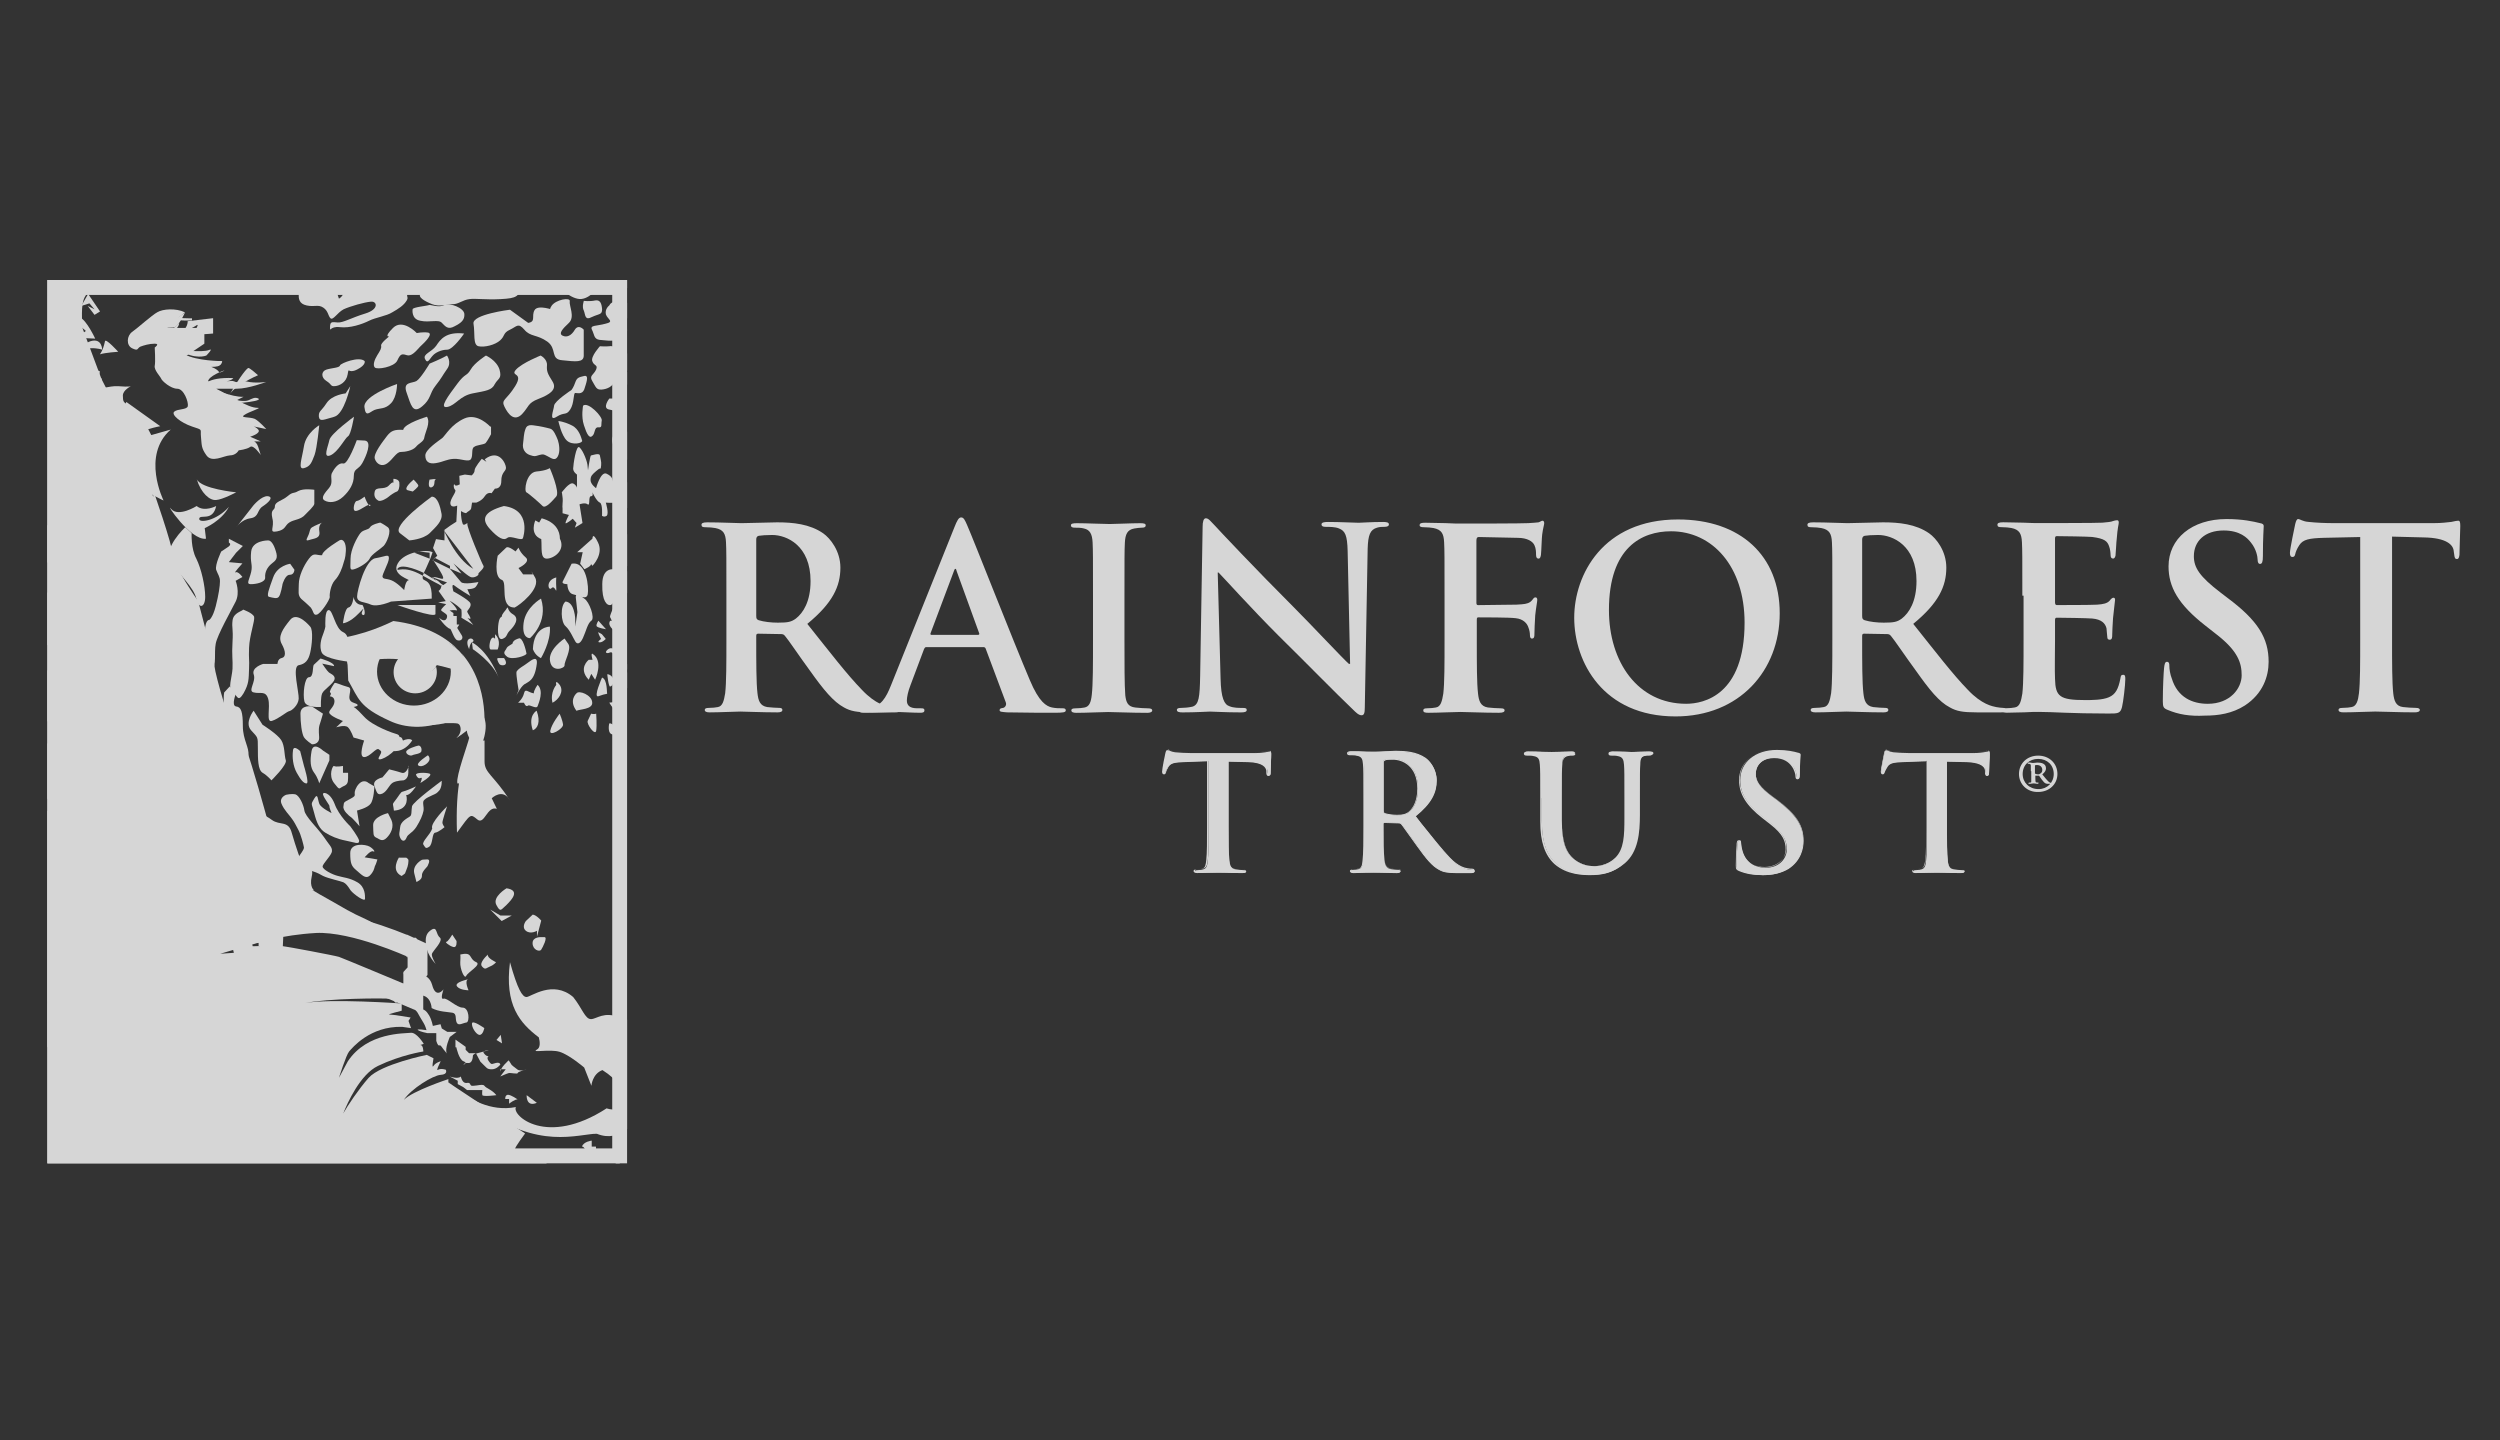 <svg width="125" height="72" viewBox="0 0 125 72" fill="none" xmlns="http://www.w3.org/2000/svg">
<rect x="0" y="0" width="125" height="72" fill="#333333" stroke="none"/>
<g opacity="0.8">
<path d="M36.32 29.788C36.32 27.871 36.32 27.524 36.3 27.116C36.279 26.688 36.177 26.484 35.769 26.403C35.667 26.382 35.462 26.362 35.279 26.362C35.136 26.362 35.074 26.341 35.074 26.239C35.074 26.158 35.156 26.117 35.36 26.117C36.034 26.117 36.81 26.158 37.076 26.158C37.505 26.158 38.465 26.117 38.853 26.117C39.65 26.117 40.487 26.199 41.162 26.668C41.509 26.912 42.02 27.544 42.02 28.381C42.02 29.319 41.631 30.154 40.365 31.194C41.488 32.601 42.346 33.723 43.102 34.498C43.797 35.232 44.328 35.313 44.512 35.354C44.655 35.374 44.757 35.395 44.859 35.395C44.961 35.395 45.002 35.436 45.002 35.497C45.002 35.599 44.92 35.619 44.757 35.619H43.552C42.837 35.619 42.53 35.558 42.203 35.374C41.672 35.089 41.182 34.498 40.487 33.519C39.977 32.826 39.405 31.969 39.241 31.786C39.18 31.704 39.098 31.704 39.017 31.704L37.914 31.684C37.852 31.684 37.812 31.704 37.812 31.786V31.969C37.812 33.132 37.812 34.131 37.873 34.661C37.914 35.028 37.995 35.293 38.363 35.354C38.547 35.374 38.833 35.395 38.976 35.395C39.078 35.395 39.119 35.436 39.119 35.497C39.119 35.578 39.037 35.619 38.874 35.619C38.138 35.619 37.219 35.578 37.015 35.578C36.77 35.578 35.973 35.619 35.483 35.619C35.319 35.619 35.238 35.578 35.238 35.497C35.238 35.436 35.279 35.395 35.442 35.395C35.626 35.395 35.789 35.374 35.891 35.354C36.136 35.313 36.198 35.028 36.259 34.661C36.32 34.131 36.32 33.132 36.32 31.99V29.788ZM37.812 30.787C37.812 30.929 37.832 30.97 37.934 31.011C38.2 31.093 38.567 31.133 38.894 31.133C39.405 31.133 39.568 31.093 39.793 30.929C40.161 30.644 40.528 30.073 40.528 29.053C40.528 27.279 39.343 26.749 38.608 26.749C38.302 26.749 38.077 26.77 37.934 26.79C37.852 26.811 37.812 26.872 37.812 26.974V30.787Z" fill="white"/>
<path d="M46.324 32.355C46.262 32.355 46.242 32.376 46.201 32.457L45.527 34.252C45.404 34.557 45.343 34.863 45.343 35.026C45.343 35.251 45.466 35.414 45.854 35.414H46.038C46.181 35.414 46.221 35.434 46.221 35.516C46.221 35.618 46.14 35.638 46.017 35.638C45.609 35.638 45.078 35.597 44.689 35.597C44.547 35.597 43.852 35.638 43.198 35.638C43.035 35.638 42.953 35.618 42.953 35.516C42.953 35.434 42.994 35.414 43.096 35.414C43.219 35.414 43.382 35.393 43.484 35.393C44.056 35.312 44.301 34.884 44.547 34.272L47.713 26.381C47.856 26.014 47.937 25.871 48.06 25.871C48.182 25.871 48.244 25.993 48.366 26.279C48.673 26.972 50.675 32.09 51.492 34.007C51.962 35.128 52.329 35.312 52.595 35.373C52.779 35.414 52.962 35.414 53.126 35.414C53.228 35.414 53.289 35.434 53.289 35.516C53.289 35.618 53.167 35.638 52.717 35.638C52.268 35.638 51.349 35.638 50.348 35.618C50.123 35.597 49.98 35.597 49.98 35.516C49.98 35.434 50.021 35.414 50.164 35.393C50.246 35.373 50.348 35.251 50.286 35.108L49.286 32.437C49.265 32.376 49.224 32.355 49.163 32.355H46.324ZM48.898 31.744C48.959 31.744 48.979 31.703 48.959 31.662L47.835 28.563C47.815 28.522 47.815 28.44 47.774 28.44C47.733 28.44 47.713 28.502 47.692 28.563L46.528 31.662C46.508 31.703 46.528 31.744 46.569 31.744H48.898Z" fill="white"/>
<path d="M54.65 29.79C54.65 27.873 54.65 27.526 54.63 27.119C54.609 26.69 54.486 26.486 54.2 26.425C54.058 26.384 53.894 26.384 53.751 26.384C53.629 26.384 53.547 26.364 53.547 26.262C53.547 26.18 53.649 26.16 53.853 26.16C54.323 26.16 55.12 26.201 55.487 26.201C55.794 26.201 56.55 26.16 57.02 26.16C57.183 26.16 57.285 26.18 57.285 26.262C57.285 26.364 57.203 26.384 57.081 26.384C56.958 26.384 56.856 26.405 56.713 26.425C56.366 26.486 56.264 26.711 56.243 27.139C56.223 27.547 56.223 27.893 56.223 29.81V32.012C56.223 33.236 56.223 34.214 56.264 34.765C56.305 35.112 56.386 35.336 56.774 35.377C56.958 35.397 57.224 35.417 57.408 35.417C57.551 35.417 57.612 35.458 57.612 35.519C57.612 35.601 57.51 35.642 57.367 35.642C56.529 35.642 55.753 35.601 55.406 35.601C55.12 35.601 54.323 35.642 53.812 35.642C53.649 35.642 53.567 35.601 53.567 35.519C53.567 35.458 53.608 35.417 53.772 35.417C53.955 35.417 54.119 35.397 54.221 35.377C54.466 35.336 54.548 35.112 54.589 34.745C54.65 34.214 54.65 33.215 54.65 32.012V29.79Z" fill="white"/>
<path d="M61.029 33.928C61.05 34.906 61.213 35.233 61.479 35.314C61.683 35.396 61.928 35.396 62.133 35.396C62.276 35.396 62.337 35.416 62.337 35.498C62.337 35.599 62.214 35.62 62.051 35.62C61.234 35.62 60.723 35.579 60.498 35.579C60.376 35.579 59.804 35.62 59.13 35.62C58.966 35.62 58.844 35.599 58.844 35.498C58.844 35.416 58.925 35.396 59.048 35.396C59.211 35.396 59.436 35.375 59.62 35.334C59.947 35.233 59.988 34.865 60.008 33.785L60.131 26.342C60.131 26.098 60.172 25.914 60.294 25.914C60.437 25.914 60.539 26.077 60.764 26.302C60.907 26.465 62.827 28.504 64.665 30.339C65.523 31.195 67.219 33.01 67.444 33.193H67.505L67.382 27.545C67.362 26.77 67.26 26.546 66.953 26.424C66.77 26.342 66.463 26.342 66.279 26.342C66.136 26.342 66.075 26.302 66.075 26.22C66.075 26.118 66.218 26.098 66.402 26.098C67.055 26.098 67.668 26.138 67.934 26.138C68.077 26.138 68.547 26.098 69.16 26.098C69.323 26.098 69.445 26.118 69.445 26.22C69.445 26.302 69.364 26.342 69.221 26.342C69.098 26.342 68.996 26.342 68.853 26.383C68.506 26.485 68.404 26.75 68.383 27.443L68.24 35.375C68.24 35.661 68.2 35.763 68.077 35.763C67.934 35.763 67.791 35.62 67.648 35.477C66.851 34.723 65.237 33.071 63.93 31.787C62.562 30.42 61.152 28.85 60.927 28.626H60.886L61.029 33.928Z" fill="white"/>
<path d="M73.84 32.01C73.84 33.213 73.84 34.151 73.902 34.681C73.942 35.048 74.024 35.313 74.392 35.374C74.576 35.394 74.841 35.415 75.025 35.415C75.189 35.415 75.229 35.456 75.229 35.517C75.229 35.598 75.148 35.639 74.943 35.639C74.147 35.639 73.35 35.598 73.023 35.598C72.696 35.598 71.9 35.639 71.43 35.639C71.246 35.639 71.164 35.619 71.164 35.517C71.164 35.456 71.205 35.415 71.348 35.415C71.532 35.415 71.695 35.394 71.798 35.374C72.043 35.333 72.104 35.048 72.165 34.681C72.227 34.151 72.227 33.213 72.227 32.01V29.787C72.227 27.87 72.227 27.524 72.206 27.116C72.186 26.688 72.084 26.484 71.675 26.402C71.573 26.382 71.369 26.361 71.185 26.361C71.062 26.361 70.981 26.341 70.981 26.259C70.981 26.157 71.083 26.137 71.266 26.137C71.593 26.137 71.961 26.157 72.288 26.157C72.615 26.178 72.901 26.178 73.085 26.178C73.554 26.178 76.108 26.178 76.414 26.157C76.659 26.137 76.802 26.137 76.925 26.117C77.007 26.096 77.068 26.035 77.129 26.035C77.17 26.035 77.211 26.076 77.211 26.157C77.211 26.239 77.15 26.402 77.109 26.728C77.088 26.851 77.068 27.585 77.047 27.748C77.027 27.85 77.007 27.931 76.925 27.931C76.843 27.931 76.802 27.87 76.802 27.728C76.802 27.626 76.802 27.422 76.721 27.259C76.639 27.075 76.373 26.892 75.883 26.892L73.942 26.851C73.861 26.851 73.82 26.892 73.82 27.034V30.134C73.82 30.215 73.84 30.256 73.902 30.256L75.515 30.236C75.72 30.236 75.903 30.236 76.087 30.215C76.332 30.195 76.496 30.154 76.618 29.991C76.68 29.909 76.7 29.869 76.782 29.869C76.823 29.869 76.864 29.909 76.864 29.991C76.864 30.073 76.802 30.378 76.761 30.766C76.741 31.01 76.721 31.602 76.721 31.683C76.721 31.806 76.721 31.928 76.598 31.928C76.516 31.928 76.496 31.846 76.496 31.744C76.496 31.663 76.475 31.5 76.414 31.357C76.353 31.174 76.169 30.949 75.781 30.909C75.475 30.868 74.126 30.868 73.922 30.868C73.861 30.868 73.84 30.888 73.84 30.99V32.01Z" fill="white"/>
<path d="M78.711 30.887C78.711 28.746 80.141 25.973 83.9 25.973C87.025 25.973 88.986 27.787 88.986 30.663C88.986 33.538 86.964 35.821 83.777 35.821C80.161 35.821 78.711 33.109 78.711 30.887ZM87.229 31.131C87.229 28.318 85.615 26.564 83.552 26.564C82.102 26.564 80.447 27.359 80.447 30.499C80.447 33.109 81.898 35.189 84.308 35.189C85.186 35.189 87.229 34.761 87.229 31.131Z" fill="white"/>
<path d="M91.617 29.788C91.617 27.871 91.617 27.524 91.597 27.116C91.576 26.688 91.474 26.484 91.066 26.403C90.963 26.382 90.759 26.362 90.575 26.362C90.432 26.362 90.371 26.341 90.371 26.239C90.371 26.158 90.453 26.117 90.657 26.117C91.331 26.117 92.107 26.158 92.373 26.158C92.802 26.158 93.762 26.117 94.15 26.117C94.947 26.117 95.784 26.199 96.459 26.668C96.806 26.912 97.316 27.544 97.316 28.381C97.316 29.319 96.928 30.154 95.662 31.194C96.785 32.601 97.643 33.723 98.399 34.498C99.094 35.232 99.625 35.313 99.808 35.354C99.951 35.374 100.054 35.395 100.156 35.395C100.258 35.395 100.299 35.436 100.299 35.497C100.299 35.599 100.217 35.619 100.054 35.619H98.848C98.133 35.619 97.827 35.558 97.5 35.374C96.949 35.089 96.479 34.498 95.784 33.519C95.274 32.826 94.702 31.969 94.538 31.786C94.477 31.704 94.395 31.704 94.314 31.704L93.21 31.684C93.149 31.684 93.108 31.704 93.108 31.786V31.969C93.108 33.132 93.108 34.131 93.17 34.661C93.21 35.028 93.292 35.293 93.66 35.354C93.844 35.374 94.13 35.395 94.273 35.395C94.375 35.395 94.416 35.436 94.416 35.497C94.416 35.578 94.334 35.619 94.171 35.619C93.435 35.619 92.516 35.578 92.312 35.578C92.067 35.578 91.29 35.619 90.78 35.619C90.616 35.619 90.534 35.578 90.534 35.497C90.534 35.436 90.575 35.395 90.739 35.395C90.923 35.395 91.086 35.374 91.188 35.354C91.433 35.313 91.495 35.028 91.556 34.661C91.617 34.131 91.617 33.132 91.617 31.99V29.788ZM93.108 30.787C93.108 30.929 93.129 30.97 93.231 31.011C93.496 31.093 93.864 31.133 94.191 31.133C94.702 31.133 94.865 31.093 95.09 30.929C95.457 30.644 95.825 30.073 95.825 29.053C95.825 27.279 94.64 26.749 93.905 26.749C93.599 26.749 93.353 26.77 93.231 26.79C93.149 26.811 93.108 26.872 93.108 26.974V30.787Z" fill="white"/>
<path d="M101.117 29.784C101.117 27.867 101.117 27.521 101.097 27.113C101.076 26.685 100.974 26.481 100.566 26.399C100.463 26.379 100.259 26.358 100.075 26.358C99.932 26.358 99.871 26.338 99.871 26.236C99.871 26.154 99.953 26.114 100.157 26.114C100.504 26.114 100.852 26.134 101.178 26.134C101.505 26.154 101.791 26.154 101.975 26.154C102.384 26.154 104.876 26.154 105.121 26.134C105.366 26.114 105.57 26.093 105.652 26.052C105.713 26.032 105.795 26.012 105.856 26.012C105.918 26.012 105.938 26.052 105.938 26.134C105.938 26.216 105.877 26.379 105.836 26.95C105.815 27.072 105.795 27.623 105.775 27.786C105.754 27.847 105.734 27.928 105.652 27.928C105.57 27.928 105.529 27.867 105.529 27.745C105.529 27.663 105.509 27.439 105.448 27.296C105.366 27.072 105.243 26.929 104.61 26.848C104.406 26.827 103.078 26.807 102.833 26.807C102.772 26.807 102.751 26.848 102.751 26.929V30.11C102.751 30.192 102.772 30.253 102.833 30.253C103.119 30.253 104.549 30.253 104.855 30.233C105.162 30.212 105.346 30.171 105.468 30.049C105.55 29.947 105.611 29.886 105.672 29.886C105.713 29.886 105.754 29.906 105.754 29.988C105.754 30.069 105.713 30.273 105.652 30.905C105.632 31.15 105.611 31.66 105.611 31.741C105.611 31.843 105.611 31.986 105.489 31.986C105.407 31.986 105.366 31.945 105.366 31.864C105.346 31.741 105.346 31.578 105.325 31.415C105.264 31.171 105.08 30.967 104.61 30.926C104.365 30.905 103.119 30.885 102.833 30.885C102.772 30.885 102.751 30.926 102.751 31.007V32.007C102.751 32.435 102.731 33.597 102.751 33.944C102.772 34.82 102.976 35.004 104.263 35.004C104.59 35.004 105.121 35.004 105.448 34.861C105.775 34.718 105.918 34.453 106.02 33.923C106.04 33.781 106.061 33.74 106.163 33.74C106.265 33.74 106.265 33.842 106.265 33.964C106.265 34.249 106.163 35.106 106.101 35.35C106.02 35.677 105.897 35.677 105.427 35.677C104.488 35.677 103.793 35.656 103.242 35.636C102.71 35.616 102.302 35.595 101.934 35.595C101.791 35.595 101.526 35.595 101.219 35.616C100.933 35.616 100.606 35.636 100.341 35.636C100.178 35.636 100.096 35.595 100.096 35.514C100.096 35.453 100.137 35.412 100.3 35.412C100.484 35.412 100.647 35.391 100.749 35.371C100.995 35.33 101.056 35.045 101.117 34.678C101.178 34.148 101.178 33.148 101.178 32.007V29.784H101.117Z" fill="white"/>
<path d="M108.386 35.496C108.181 35.414 108.141 35.353 108.141 35.068C108.141 34.374 108.181 33.62 108.202 33.416C108.222 33.233 108.243 33.09 108.345 33.09C108.467 33.09 108.467 33.212 108.467 33.294C108.467 33.457 108.508 33.722 108.59 33.926C108.876 34.864 109.611 35.19 110.388 35.19C111.511 35.19 112.083 34.415 112.083 33.763C112.083 33.151 111.899 32.56 110.857 31.744L110.285 31.295C108.896 30.215 108.427 29.338 108.427 28.318C108.427 26.932 109.591 25.953 111.327 25.953C112.144 25.953 112.675 26.076 113.002 26.157C113.125 26.177 113.186 26.218 113.186 26.3C113.186 26.463 113.145 26.83 113.145 27.809C113.145 28.094 113.104 28.196 113.002 28.196C112.921 28.196 112.88 28.114 112.88 27.972C112.88 27.849 112.818 27.462 112.553 27.136C112.369 26.891 112.001 26.524 111.184 26.524C110.245 26.524 109.693 27.054 109.693 27.809C109.693 28.38 109.979 28.828 111.021 29.623L111.368 29.889C112.9 31.03 113.431 31.907 113.431 33.09C113.431 33.824 113.145 34.68 112.247 35.272C111.613 35.679 110.919 35.781 110.245 35.781C109.489 35.822 108.917 35.72 108.386 35.496Z" fill="white"/>
<path d="M118.071 26.85L116.192 26.891C115.456 26.912 115.15 26.973 114.966 27.258C114.843 27.442 114.782 27.605 114.762 27.707C114.741 27.809 114.7 27.849 114.619 27.849C114.537 27.849 114.496 27.788 114.496 27.645C114.496 27.442 114.741 26.3 114.762 26.198C114.803 26.035 114.843 25.953 114.905 25.953C115.007 25.953 115.129 26.076 115.436 26.096C115.803 26.137 116.273 26.157 116.702 26.157H121.687C122.095 26.157 122.361 26.116 122.565 26.096C122.749 26.055 122.851 26.035 122.912 26.035C122.994 26.035 123.014 26.116 123.014 26.3C123.014 26.565 122.973 27.421 122.973 27.747C122.953 27.87 122.933 27.951 122.851 27.951C122.749 27.951 122.728 27.89 122.708 27.707L122.687 27.564C122.667 27.238 122.32 26.891 121.196 26.871L119.603 26.83V31.989C119.603 33.151 119.603 34.13 119.664 34.68C119.705 35.027 119.787 35.312 120.154 35.353C120.338 35.373 120.604 35.394 120.788 35.394C120.931 35.394 120.992 35.435 120.992 35.496C120.992 35.577 120.89 35.618 120.747 35.618C119.909 35.618 119.133 35.577 118.765 35.577C118.479 35.577 117.683 35.618 117.172 35.618C117.009 35.618 116.927 35.577 116.927 35.496C116.927 35.435 116.968 35.394 117.131 35.394C117.315 35.394 117.478 35.373 117.581 35.353C117.826 35.312 117.907 35.027 117.948 34.66C118.01 34.13 118.01 33.131 118.01 31.989V26.85H118.071Z" fill="white"/>
<path d="M60.392 38.042L59.207 38.083C58.737 38.103 58.553 38.144 58.431 38.307C58.349 38.429 58.308 38.531 58.288 38.592C58.267 38.654 58.247 38.694 58.206 38.694C58.145 38.694 58.145 38.654 58.145 38.572C58.145 38.45 58.288 37.716 58.308 37.654C58.328 37.553 58.349 37.512 58.41 37.512C58.471 37.512 58.553 37.593 58.757 37.614C58.982 37.634 59.288 37.654 59.554 37.654H62.72C62.986 37.654 63.149 37.634 63.272 37.614C63.394 37.593 63.456 37.573 63.496 37.573C63.558 37.573 63.558 37.614 63.558 37.736C63.558 37.899 63.537 38.45 63.537 38.654C63.537 38.735 63.517 38.776 63.456 38.776C63.394 38.776 63.374 38.735 63.374 38.613V38.531C63.353 38.327 63.149 38.103 62.434 38.083L61.433 38.062V41.325C61.433 42.059 61.433 42.691 61.474 43.038C61.495 43.262 61.556 43.445 61.781 43.466C61.883 43.486 62.067 43.507 62.189 43.507C62.271 43.507 62.312 43.527 62.312 43.568C62.312 43.629 62.25 43.649 62.169 43.649C61.638 43.649 61.147 43.629 60.923 43.629C60.739 43.629 60.228 43.649 59.922 43.649C59.82 43.649 59.758 43.629 59.758 43.568C59.758 43.527 59.799 43.507 59.881 43.507C60.003 43.507 60.106 43.486 60.167 43.466C60.33 43.425 60.371 43.262 60.392 43.017C60.432 42.691 60.432 42.059 60.432 41.325V38.042H60.392Z" fill="white"/>
<path d="M62.13 43.653C61.803 43.653 61.496 43.653 61.251 43.632C61.088 43.632 60.965 43.632 60.863 43.632C60.781 43.632 60.639 43.632 60.495 43.632C60.291 43.632 60.046 43.653 59.862 43.653C59.74 43.653 59.678 43.612 59.678 43.551C59.678 43.469 59.801 43.469 59.821 43.469C59.923 43.469 60.005 43.469 60.107 43.428C60.271 43.408 60.291 43.204 60.312 43C60.352 42.674 60.352 42.042 60.352 41.308V38.066L59.188 38.107C58.759 38.127 58.555 38.147 58.432 38.331C58.351 38.474 58.31 38.555 58.31 38.596C58.289 38.657 58.269 38.718 58.208 38.718C58.105 38.718 58.105 38.616 58.105 38.575C58.105 38.453 58.248 37.719 58.269 37.658C58.289 37.576 58.31 37.495 58.391 37.495C58.412 37.495 58.453 37.515 58.494 37.515C58.555 37.536 58.616 37.576 58.739 37.576C58.984 37.597 59.27 37.617 59.535 37.617H62.702C62.947 37.617 63.131 37.597 63.253 37.576L63.335 37.556C63.417 37.536 63.457 37.536 63.478 37.536C63.56 37.536 63.56 37.638 63.56 37.719C63.56 37.801 63.56 37.964 63.539 38.147C63.539 38.331 63.519 38.535 63.519 38.657C63.519 38.718 63.498 38.8 63.417 38.8C63.335 38.8 63.314 38.718 63.314 38.616V38.535C63.294 38.392 63.171 38.127 62.395 38.107L61.415 38.086V41.328C61.415 42.062 61.415 42.694 61.456 43.041C61.476 43.286 61.537 43.428 61.742 43.449C61.844 43.469 62.028 43.49 62.15 43.49C62.273 43.49 62.293 43.53 62.293 43.571C62.313 43.571 62.293 43.653 62.13 43.653ZM60.884 43.571C60.965 43.571 61.108 43.571 61.272 43.571C61.517 43.571 61.823 43.592 62.15 43.592C62.191 43.592 62.273 43.592 62.273 43.53C62.273 43.49 62.211 43.49 62.17 43.49C62.048 43.49 61.864 43.469 61.762 43.449C61.496 43.408 61.456 43.204 61.435 43C61.394 42.654 61.394 42.022 61.394 41.288V37.984L62.416 38.005C63.233 38.025 63.376 38.31 63.376 38.474V38.555C63.376 38.678 63.396 38.698 63.437 38.698C63.457 38.698 63.478 38.698 63.478 38.596C63.478 38.494 63.478 38.29 63.498 38.086C63.498 37.903 63.519 37.739 63.519 37.678C63.519 37.556 63.498 37.536 63.478 37.536C63.457 37.536 63.417 37.536 63.355 37.556L63.274 37.576C63.151 37.597 62.967 37.617 62.722 37.617H59.556C59.29 37.617 58.984 37.597 58.759 37.576C58.637 37.576 58.555 37.536 58.494 37.515C58.412 37.474 58.392 37.434 58.351 37.617C58.33 37.678 58.187 38.412 58.187 38.535C58.187 38.637 58.208 38.637 58.228 38.637C58.248 38.637 58.269 38.616 58.289 38.555C58.31 38.514 58.33 38.412 58.432 38.27C58.555 38.086 58.78 38.045 59.229 38.025L60.434 37.984V41.288C60.434 42.022 60.434 42.654 60.393 42.98C60.373 43.204 60.332 43.408 60.148 43.428C60.046 43.449 59.944 43.469 59.862 43.469C59.76 43.469 59.76 43.49 59.76 43.51C59.76 43.53 59.76 43.571 59.903 43.571C60.087 43.571 60.332 43.571 60.536 43.551C60.659 43.592 60.802 43.571 60.884 43.571Z" fill="white"/>
<path d="M68.223 39.907C68.223 38.703 68.223 38.479 68.203 38.214C68.183 37.949 68.121 37.806 67.856 37.766C67.794 37.745 67.651 37.745 67.549 37.745C67.468 37.745 67.406 37.725 67.406 37.664C67.406 37.602 67.468 37.582 67.59 37.582C68.019 37.582 68.509 37.602 68.693 37.602C68.959 37.602 69.572 37.582 69.817 37.582C70.327 37.582 70.859 37.623 71.287 37.929C71.512 38.071 71.839 38.479 71.839 39.03C71.839 39.621 71.594 40.172 70.777 40.824C71.492 41.721 72.043 42.435 72.513 42.924C72.963 43.393 73.289 43.434 73.412 43.475C73.494 43.495 73.575 43.495 73.637 43.495C73.698 43.495 73.739 43.516 73.739 43.556C73.739 43.618 73.677 43.638 73.596 43.638H72.84C72.391 43.638 72.186 43.597 71.982 43.495C71.635 43.312 71.328 42.945 70.879 42.313C70.552 41.864 70.184 41.334 70.082 41.212C70.041 41.171 70.001 41.15 69.939 41.15L69.245 41.13C69.204 41.13 69.183 41.15 69.183 41.191V41.293C69.183 42.027 69.183 42.659 69.224 43.006C69.245 43.23 69.306 43.414 69.531 43.455C69.653 43.475 69.817 43.495 69.919 43.495C69.98 43.495 70.021 43.516 70.021 43.556C70.021 43.618 69.96 43.638 69.858 43.638C69.388 43.638 68.795 43.618 68.673 43.618C68.53 43.618 68.019 43.638 67.692 43.638C67.59 43.638 67.529 43.618 67.529 43.556C67.529 43.516 67.57 43.495 67.651 43.495C67.774 43.495 67.876 43.475 67.937 43.455C68.101 43.414 68.142 43.251 68.162 43.006C68.203 42.68 68.203 42.047 68.203 41.313V39.907H68.223ZM69.163 40.539C69.163 40.62 69.183 40.661 69.245 40.681C69.408 40.742 69.653 40.763 69.858 40.763C70.184 40.763 70.287 40.722 70.43 40.62C70.675 40.437 70.899 40.07 70.899 39.417C70.899 38.275 70.144 37.949 69.674 37.949C69.469 37.949 69.326 37.949 69.245 37.99C69.183 38.01 69.163 38.031 69.163 38.112V40.539Z" fill="white"/>
<path d="M73.561 43.656H72.806C72.377 43.656 72.152 43.615 71.948 43.493C71.6 43.31 71.314 42.963 70.845 42.31C70.702 42.127 70.579 41.923 70.436 41.739C70.252 41.495 70.109 41.27 70.048 41.209C70.007 41.169 69.966 41.169 69.925 41.169L69.231 41.148C69.19 41.148 69.19 41.169 69.19 41.189V41.291C69.19 42.025 69.19 42.657 69.231 43.004C69.251 43.248 69.313 43.391 69.517 43.432C69.639 43.452 69.803 43.473 69.905 43.473C70.007 43.473 70.028 43.534 70.028 43.554C70.028 43.615 69.966 43.656 69.844 43.656C69.537 43.656 69.17 43.636 68.924 43.636C68.802 43.636 68.7 43.636 68.659 43.636C68.598 43.636 68.475 43.636 68.332 43.636C68.128 43.636 67.862 43.656 67.678 43.656C67.556 43.656 67.495 43.615 67.495 43.554C67.495 43.473 67.617 43.473 67.638 43.473C67.76 43.473 67.862 43.452 67.924 43.432C68.067 43.411 68.107 43.269 68.128 43.004C68.169 42.678 68.169 42.045 68.169 41.311V39.904C68.169 38.681 68.169 38.477 68.148 38.212C68.128 37.947 68.087 37.825 67.821 37.784C67.76 37.763 67.617 37.763 67.515 37.763C67.454 37.763 67.352 37.763 67.352 37.661C67.352 37.58 67.454 37.559 67.556 37.559C67.821 37.559 68.107 37.559 68.332 37.58C68.475 37.58 68.577 37.58 68.659 37.58C68.802 37.58 69.027 37.58 69.251 37.559C69.456 37.559 69.68 37.539 69.782 37.539C70.273 37.539 70.824 37.58 71.274 37.886C71.457 38.008 71.825 38.416 71.825 39.007C71.825 39.66 71.519 40.19 70.783 40.801L71.049 41.148C71.641 41.882 72.091 42.453 72.499 42.881C72.928 43.33 73.255 43.391 73.378 43.411C73.48 43.432 73.541 43.432 73.602 43.432C73.704 43.432 73.725 43.493 73.725 43.514C73.745 43.656 73.623 43.656 73.561 43.656ZM69.231 41.107L69.925 41.128C69.987 41.128 70.048 41.128 70.089 41.189C70.15 41.25 70.293 41.474 70.477 41.719C70.6 41.903 70.743 42.106 70.885 42.29C71.355 42.922 71.641 43.289 71.968 43.452C72.172 43.575 72.377 43.595 72.806 43.595H73.561C73.684 43.595 73.684 43.575 73.684 43.534C73.684 43.514 73.664 43.493 73.602 43.493C73.541 43.493 73.459 43.493 73.378 43.473C73.235 43.452 72.908 43.371 72.479 42.922C72.07 42.494 71.6 41.923 71.028 41.189L70.722 40.822L70.743 40.801C71.478 40.21 71.784 39.68 71.784 39.028C71.784 38.457 71.437 38.069 71.253 37.947C70.824 37.641 70.273 37.6 69.803 37.6C69.68 37.6 69.476 37.6 69.272 37.621C69.047 37.621 68.822 37.641 68.679 37.641C68.618 37.641 68.496 37.641 68.353 37.641C68.128 37.641 67.842 37.621 67.576 37.621C67.433 37.621 67.413 37.641 67.413 37.661C67.413 37.682 67.413 37.702 67.535 37.702C67.638 37.702 67.781 37.702 67.862 37.723C68.148 37.784 68.21 37.926 68.23 38.192C68.25 38.457 68.25 38.66 68.25 39.884V41.291C68.25 42.025 68.25 42.657 68.21 42.983C68.169 43.208 68.128 43.411 67.964 43.432C67.903 43.452 67.801 43.473 67.678 43.473C67.576 43.473 67.576 43.493 67.576 43.514C67.576 43.534 67.576 43.575 67.719 43.575C67.903 43.575 68.169 43.575 68.373 43.554C68.516 43.554 68.638 43.554 68.7 43.554C68.741 43.554 68.843 43.554 68.965 43.554C69.21 43.554 69.578 43.575 69.885 43.575C70.028 43.575 70.028 43.534 70.028 43.514C70.028 43.493 70.007 43.473 69.946 43.473C69.844 43.473 69.66 43.452 69.558 43.432C69.292 43.391 69.251 43.187 69.231 42.983C69.19 42.657 69.19 42.005 69.19 41.27V41.169C69.149 41.148 69.17 41.107 69.231 41.107ZM69.844 40.781C69.619 40.781 69.374 40.761 69.231 40.7C69.149 40.659 69.149 40.618 69.149 40.536V38.11C69.149 38.049 69.17 37.988 69.231 37.967C69.313 37.947 69.435 37.926 69.66 37.926C70.13 37.926 70.906 38.232 70.906 39.415C70.906 40.169 70.6 40.496 70.416 40.638C70.273 40.761 70.171 40.781 69.844 40.781ZM69.66 37.988C69.435 37.988 69.313 37.988 69.251 38.028C69.21 38.049 69.19 38.069 69.19 38.11V40.536C69.19 40.618 69.21 40.638 69.251 40.659C69.394 40.7 69.619 40.74 69.844 40.74C70.171 40.74 70.252 40.7 70.395 40.618C70.559 40.496 70.865 40.169 70.865 39.435C70.865 38.294 70.109 37.988 69.66 37.988Z" fill="white"/>
<path d="M77.052 39.903C77.052 38.7 77.052 38.475 77.031 38.21C77.011 37.945 76.949 37.802 76.684 37.762C76.623 37.741 76.48 37.741 76.377 37.741C76.296 37.741 76.234 37.721 76.234 37.66C76.234 37.599 76.296 37.578 76.418 37.578C76.847 37.578 77.337 37.599 77.583 37.599C77.766 37.599 78.277 37.578 78.563 37.578C78.686 37.578 78.747 37.599 78.747 37.66C78.747 37.721 78.706 37.741 78.624 37.741C78.543 37.741 78.481 37.741 78.4 37.762C78.175 37.802 78.114 37.945 78.114 38.21C78.093 38.475 78.093 38.679 78.093 39.903V41.024C78.093 42.186 78.318 42.676 78.727 42.982C79.094 43.267 79.462 43.308 79.727 43.308C80.075 43.308 80.504 43.185 80.831 42.88C81.28 42.451 81.3 41.717 81.3 40.902V39.903C81.3 38.7 81.3 38.475 81.28 38.21C81.26 37.945 81.198 37.802 80.933 37.762C80.871 37.741 80.728 37.741 80.647 37.741C80.565 37.741 80.504 37.721 80.504 37.66C80.504 37.599 80.565 37.578 80.667 37.578C81.076 37.578 81.586 37.599 81.586 37.599C81.689 37.599 82.179 37.578 82.506 37.578C82.628 37.578 82.669 37.599 82.669 37.66C82.669 37.721 82.628 37.741 82.526 37.741C82.444 37.741 82.383 37.741 82.301 37.762C82.077 37.802 82.015 37.945 82.015 38.21C81.995 38.475 81.995 38.679 81.995 39.903V40.759C81.995 41.636 81.913 42.594 81.239 43.165C80.667 43.654 80.095 43.736 79.585 43.736C79.156 43.736 78.4 43.716 77.807 43.185C77.399 42.819 77.092 42.227 77.092 41.065V39.903H77.052Z" fill="white"/>
<path d="M79.525 43.756C79.178 43.756 78.361 43.756 77.727 43.206C77.237 42.757 77.012 42.084 77.012 41.085V39.923C77.012 38.7 77.012 38.496 76.992 38.231C76.972 37.965 76.931 37.843 76.665 37.802C76.604 37.782 76.461 37.782 76.359 37.782C76.297 37.782 76.195 37.782 76.195 37.68C76.195 37.599 76.297 37.578 76.4 37.578C76.645 37.578 76.91 37.578 77.135 37.599C77.298 37.599 77.462 37.599 77.564 37.599C77.646 37.599 77.809 37.599 77.972 37.599C78.177 37.599 78.401 37.578 78.565 37.578C78.667 37.578 78.769 37.578 78.769 37.68C78.769 37.782 78.667 37.782 78.626 37.782C78.544 37.782 78.483 37.782 78.401 37.802C78.218 37.843 78.136 37.945 78.115 38.231C78.095 38.475 78.095 38.7 78.095 39.923V41.044C78.095 42.309 78.381 42.737 78.708 42.982C79.055 43.267 79.423 43.308 79.688 43.308C79.893 43.308 80.383 43.267 80.771 42.88C81.2 42.451 81.22 41.779 81.22 40.922V39.923C81.22 38.7 81.22 38.496 81.2 38.231C81.18 37.986 81.139 37.843 80.873 37.802C80.812 37.782 80.689 37.782 80.587 37.782C80.526 37.782 80.424 37.782 80.424 37.68C80.424 37.578 80.546 37.578 80.608 37.578C80.771 37.578 81.057 37.578 81.506 37.599H81.527C81.568 37.599 81.649 37.599 81.752 37.599C81.956 37.599 82.221 37.578 82.426 37.578C82.487 37.578 82.609 37.578 82.609 37.68C82.609 37.782 82.507 37.782 82.446 37.782C82.364 37.782 82.303 37.782 82.221 37.802C82.037 37.843 81.956 37.945 81.935 38.231C81.915 38.475 81.915 38.7 81.915 39.923V40.779C81.915 41.697 81.813 42.615 81.139 43.206C80.608 43.695 79.995 43.756 79.525 43.756ZM76.42 37.619C76.277 37.619 76.257 37.639 76.257 37.66C76.257 37.68 76.257 37.7 76.379 37.7C76.481 37.7 76.624 37.7 76.706 37.721C76.992 37.782 77.053 37.925 77.074 38.19C77.094 38.455 77.094 38.659 77.094 39.882V41.044C77.094 42.044 77.319 42.717 77.789 43.145C78.401 43.695 79.198 43.695 79.545 43.695C79.995 43.695 80.608 43.634 81.2 43.124C81.854 42.553 81.956 41.636 81.956 40.739V39.882C81.956 38.659 81.956 38.455 81.976 38.19C81.997 37.925 82.037 37.762 82.283 37.721C82.385 37.7 82.426 37.7 82.528 37.7C82.63 37.7 82.65 37.68 82.65 37.66C82.65 37.639 82.63 37.619 82.507 37.619C82.303 37.619 82.037 37.619 81.833 37.639C81.731 37.639 81.629 37.639 81.609 37.639H81.588C81.139 37.619 80.853 37.619 80.689 37.619C80.546 37.619 80.546 37.639 80.546 37.66C80.546 37.68 80.546 37.7 80.669 37.7C80.771 37.7 80.894 37.7 80.955 37.721C81.241 37.782 81.302 37.925 81.323 38.19C81.343 38.455 81.343 38.659 81.343 39.882V40.881C81.343 41.738 81.302 42.431 80.873 42.88C80.485 43.267 79.954 43.308 79.75 43.308C79.464 43.308 79.096 43.267 78.728 42.982C78.279 42.615 78.095 42.044 78.095 41.004V39.882C78.095 38.659 78.095 38.455 78.115 38.19C78.136 37.925 78.177 37.762 78.422 37.721C78.524 37.7 78.565 37.7 78.667 37.7C78.769 37.7 78.769 37.68 78.769 37.66C78.769 37.639 78.749 37.619 78.626 37.619C78.463 37.619 78.238 37.619 78.034 37.639C77.87 37.639 77.727 37.66 77.625 37.66C77.523 37.66 77.38 37.66 77.196 37.66C76.931 37.619 76.665 37.619 76.42 37.619Z" fill="white"/>
<path d="M86.971 43.532C86.849 43.471 86.828 43.43 86.828 43.267C86.828 42.818 86.869 42.349 86.869 42.227C86.869 42.104 86.91 42.023 86.971 42.023C87.053 42.023 87.053 42.104 87.053 42.166C87.053 42.267 87.094 42.431 87.135 42.573C87.318 43.165 87.788 43.389 88.278 43.389C88.993 43.389 89.341 42.9 89.341 42.471C89.341 42.084 89.218 41.717 88.564 41.187L88.197 40.901C87.318 40.208 87.012 39.657 87.012 39.005C87.012 38.128 87.747 37.496 88.85 37.496C89.361 37.496 89.708 37.578 89.913 37.639C89.994 37.659 90.035 37.68 90.035 37.741C90.035 37.843 89.994 38.067 89.994 38.699C89.994 38.883 89.974 38.944 89.913 38.944C89.851 38.944 89.831 38.903 89.831 38.801C89.831 38.74 89.79 38.475 89.627 38.271C89.504 38.128 89.279 37.883 88.748 37.883C88.156 37.883 87.788 38.23 87.788 38.699C87.788 39.066 87.972 39.352 88.626 39.841L88.85 40.004C89.811 40.738 90.158 41.289 90.158 42.043C90.158 42.512 89.974 43.063 89.402 43.43C88.993 43.695 88.564 43.756 88.135 43.756C87.666 43.736 87.318 43.674 86.971 43.532Z" fill="white"/>
<path d="M88.137 43.757C87.647 43.757 87.3 43.696 86.953 43.553C86.809 43.492 86.789 43.451 86.789 43.267C86.789 42.86 86.809 42.431 86.83 42.268V42.227C86.83 42.126 86.85 42.003 86.953 42.003C87.055 42.003 87.055 42.126 87.055 42.166C87.055 42.268 87.075 42.431 87.116 42.574C87.32 43.267 87.913 43.369 88.239 43.369C88.913 43.369 89.281 42.921 89.281 42.472C89.281 42.064 89.159 41.718 88.505 41.208L88.137 40.922C87.3 40.27 86.953 39.699 86.953 39.006C86.953 38.109 87.729 37.477 88.811 37.477C89.302 37.477 89.649 37.558 89.874 37.619C89.935 37.64 89.996 37.66 89.996 37.742C89.996 37.762 89.996 37.823 89.996 37.864C89.996 38.007 89.976 38.251 89.976 38.7C89.976 38.863 89.955 38.965 89.874 38.965C89.772 38.965 89.772 38.843 89.772 38.802C89.772 38.741 89.731 38.496 89.567 38.292C89.445 38.129 89.2 37.905 88.709 37.905C88.137 37.905 87.79 38.211 87.79 38.7C87.79 39.067 87.994 39.352 88.627 39.822L88.852 39.985C89.812 40.698 90.18 41.269 90.18 42.044C90.18 42.391 90.078 43.023 89.424 43.451C89.077 43.655 88.648 43.757 88.137 43.757ZM86.953 42.024C86.912 42.024 86.891 42.085 86.871 42.207V42.248C86.85 42.411 86.83 42.86 86.83 43.247C86.83 43.431 86.85 43.451 86.973 43.492C87.3 43.635 87.647 43.696 88.137 43.696C88.648 43.696 89.056 43.594 89.404 43.369C90.058 42.941 90.139 42.33 90.139 42.003C90.139 41.249 89.792 40.698 88.832 39.985L88.607 39.822C87.953 39.332 87.749 39.047 87.749 38.659C87.749 38.149 88.137 37.823 88.73 37.823C89.24 37.823 89.486 38.047 89.629 38.231C89.792 38.455 89.833 38.7 89.833 38.761C89.833 38.883 89.874 38.883 89.894 38.883C89.935 38.883 89.955 38.863 89.955 38.659C89.955 38.211 89.976 37.966 89.976 37.823C89.976 37.762 89.976 37.721 89.976 37.701C89.976 37.66 89.955 37.64 89.874 37.619C89.649 37.558 89.302 37.477 88.811 37.477C87.729 37.477 86.993 38.088 86.993 38.965C86.993 39.638 87.341 40.188 88.158 40.841L88.525 41.127C89.179 41.636 89.322 42.024 89.322 42.411C89.322 42.86 88.934 43.349 88.219 43.349C87.872 43.349 87.259 43.247 87.055 42.533C87.014 42.391 86.973 42.227 86.973 42.126C87.014 42.044 86.993 42.024 86.953 42.024Z" fill="white"/>
<path d="M96.326 38.042L95.141 38.083C94.671 38.103 94.488 38.144 94.365 38.307C94.283 38.429 94.242 38.531 94.222 38.592C94.202 38.654 94.181 38.694 94.14 38.694C94.079 38.694 94.059 38.654 94.059 38.572C94.059 38.45 94.202 37.716 94.222 37.654C94.242 37.553 94.263 37.512 94.324 37.512C94.385 37.512 94.467 37.593 94.671 37.614C94.896 37.634 95.203 37.654 95.468 37.654H98.634C98.9 37.654 99.063 37.634 99.186 37.614C99.308 37.593 99.37 37.573 99.411 37.573C99.472 37.573 99.472 37.614 99.472 37.736C99.472 37.899 99.451 38.45 99.451 38.654C99.451 38.735 99.431 38.776 99.37 38.776C99.308 38.776 99.288 38.735 99.288 38.613V38.531C99.268 38.327 99.063 38.103 98.348 38.083L97.347 38.062V41.325C97.347 42.059 97.347 42.691 97.388 43.038C97.409 43.262 97.47 43.445 97.695 43.466C97.797 43.486 97.981 43.507 98.103 43.507C98.185 43.507 98.226 43.527 98.226 43.568C98.226 43.629 98.165 43.649 98.083 43.649C97.552 43.649 97.061 43.629 96.837 43.629C96.653 43.629 96.142 43.649 95.836 43.649C95.734 43.649 95.672 43.629 95.672 43.568C95.672 43.527 95.713 43.507 95.795 43.507C95.918 43.507 96.02 43.486 96.081 43.466C96.244 43.425 96.285 43.262 96.306 43.017C96.347 42.691 96.347 42.059 96.347 41.325V38.042H96.326Z" fill="white"/>
<path d="M98.063 43.653C97.736 43.653 97.43 43.653 97.185 43.632C97.022 43.632 96.899 43.632 96.797 43.632C96.715 43.632 96.572 43.632 96.429 43.632C96.225 43.632 95.98 43.653 95.796 43.653C95.755 43.653 95.612 43.653 95.612 43.551C95.612 43.469 95.734 43.469 95.755 43.469C95.877 43.469 95.98 43.449 96.041 43.428C96.184 43.408 96.225 43.245 96.266 43C96.306 42.674 96.306 42.042 96.306 41.308V38.066L95.142 38.107C94.713 38.127 94.509 38.147 94.386 38.331C94.305 38.453 94.264 38.555 94.243 38.596C94.223 38.657 94.203 38.718 94.141 38.718C94.059 38.718 94.039 38.637 94.039 38.575C94.039 38.453 94.203 37.699 94.203 37.658C94.223 37.576 94.243 37.495 94.325 37.495C94.346 37.495 94.386 37.515 94.427 37.515C94.489 37.536 94.55 37.576 94.672 37.576C94.917 37.597 95.224 37.617 95.469 37.617H98.635C98.88 37.617 99.064 37.597 99.187 37.576L99.269 37.556C99.35 37.536 99.391 37.536 99.412 37.536C99.493 37.536 99.493 37.617 99.493 37.719C99.493 37.801 99.493 37.964 99.473 38.147C99.473 38.331 99.452 38.535 99.452 38.657C99.452 38.718 99.432 38.8 99.35 38.8C99.269 38.8 99.248 38.718 99.248 38.616V38.535C99.228 38.27 98.901 38.127 98.329 38.107L97.348 38.086V41.328C97.348 42.062 97.348 42.694 97.389 43.041C97.41 43.286 97.471 43.428 97.675 43.449C97.798 43.469 97.961 43.49 98.084 43.49C98.206 43.49 98.227 43.53 98.227 43.571C98.227 43.571 98.206 43.653 98.063 43.653ZM96.797 43.571C96.879 43.571 97.022 43.571 97.185 43.571C97.43 43.571 97.736 43.592 98.063 43.592C98.104 43.592 98.186 43.592 98.186 43.53C98.186 43.49 98.124 43.49 98.084 43.49C97.961 43.49 97.777 43.469 97.675 43.449C97.41 43.408 97.369 43.204 97.348 43C97.307 42.654 97.307 42.022 97.307 41.288V37.984L98.329 38.005C99.146 38.025 99.289 38.31 99.289 38.474V38.555C99.289 38.678 99.309 38.698 99.35 38.698C99.371 38.698 99.391 38.678 99.391 38.596C99.391 38.494 99.391 38.29 99.412 38.086C99.412 37.903 99.432 37.739 99.432 37.678C99.432 37.556 99.412 37.536 99.391 37.536C99.371 37.536 99.33 37.536 99.248 37.556L99.166 37.576C99.044 37.597 98.86 37.617 98.615 37.617H95.449C95.183 37.617 94.877 37.597 94.652 37.576C94.529 37.556 94.448 37.536 94.386 37.515C94.305 37.474 94.284 37.434 94.243 37.617C94.223 37.678 94.08 38.412 94.08 38.535C94.08 38.637 94.1 38.637 94.121 38.637C94.141 38.637 94.162 38.616 94.182 38.555C94.203 38.514 94.223 38.412 94.325 38.27C94.448 38.086 94.672 38.045 95.122 38.025L96.327 37.984V41.288C96.327 42.022 96.327 42.654 96.286 42.98C96.266 43.204 96.225 43.408 96.041 43.428C95.939 43.449 95.857 43.469 95.755 43.469C95.653 43.469 95.653 43.49 95.653 43.51C95.653 43.53 95.653 43.571 95.796 43.571C95.98 43.571 96.225 43.571 96.429 43.551C96.572 43.592 96.715 43.571 96.797 43.571Z" fill="white"/>
<path d="M100.949 38.7C100.949 38.169 101.358 37.781 101.91 37.781C102.462 37.781 102.871 38.169 102.871 38.7C102.871 39.21 102.462 39.598 101.91 39.598C101.358 39.618 100.949 39.21 100.949 38.7ZM102.687 38.7C102.687 38.251 102.36 37.945 101.91 37.945C101.46 37.945 101.133 38.251 101.133 38.7C101.133 39.129 101.46 39.455 101.931 39.455C102.36 39.455 102.687 39.129 102.687 38.7ZM101.542 38.557C101.542 38.394 101.542 38.332 101.542 38.271C101.542 38.21 101.501 38.19 101.42 38.19C101.399 38.19 101.379 38.169 101.379 38.169C101.379 38.149 101.399 38.128 101.44 38.128H101.501C101.522 38.128 101.604 38.149 101.645 38.149C101.747 38.149 101.788 38.128 101.869 38.128C102.054 38.128 102.299 38.169 102.299 38.414C102.299 38.516 102.258 38.598 102.115 38.72L102.299 38.945C102.442 39.108 102.483 39.129 102.503 39.129C102.524 39.129 102.544 39.149 102.544 39.149C102.544 39.169 102.544 39.19 102.462 39.19C102.319 39.19 102.258 39.21 102.094 38.986L101.951 38.782H101.767V38.883C101.767 39.088 101.788 39.108 101.788 39.108C101.808 39.129 101.869 39.129 101.89 39.129C101.91 39.129 101.931 39.129 101.931 39.149C101.931 39.169 101.91 39.19 101.89 39.19H101.849C101.829 39.19 101.726 39.169 101.685 39.169C101.645 39.169 101.542 39.19 101.522 39.19H101.46C101.44 39.19 101.42 39.19 101.42 39.169C101.42 39.149 101.44 39.129 101.46 39.129C101.563 39.129 101.563 39.129 101.563 39.067C101.563 39.006 101.563 38.945 101.563 38.782V38.557H101.542ZM101.747 38.679C101.788 38.7 101.849 38.72 101.91 38.72C101.951 38.72 101.992 38.7 102.013 38.679C102.074 38.639 102.115 38.598 102.115 38.496C102.115 38.353 102.013 38.251 101.849 38.251C101.829 38.251 101.767 38.251 101.747 38.271V38.679Z" fill="white"/>
<g clip-path="url(#clip0_30917_103014)">
<path d="M21.841 33.115C21.841 33.413 21.565 33.668 21.247 33.668C20.907 33.668 20.652 33.413 20.652 33.115C20.652 32.818 20.928 32.562 21.247 32.562C21.565 32.562 21.841 32.796 21.841 33.115Z" fill="white"/>
<path d="M31.756 13.598V14.447C31.756 14.447 30.357 14.277 30.102 14.32C29.848 14.383 29.424 15.063 28.873 14.936C28.3 14.808 27.961 14.235 27.452 14.129C26.944 14.044 26.668 13.746 26.668 13.746L31.756 13.598Z" fill="white"/>
<path d="M26.081 14.275C25.954 14.827 25.848 14.912 25.042 14.955C24.258 14.997 23.791 14.912 23.473 14.955C23.134 14.997 22.922 15.21 22.646 15.21C22.371 15.21 21.989 15.358 21.608 15.21C21.226 15.061 20.866 14.849 21.035 14.679C21.205 14.509 21.756 14.169 22.371 14.169C22.986 14.169 23.261 14.233 23.473 14.041C23.685 13.872 23.919 13.574 23.919 13.574H26.293L26.081 14.275Z" fill="white"/>
<path d="M26.668 13.768V13.598H31.756L29.636 14.277L26.668 13.768Z" fill="white"/>
<path d="M22.575 32.244C25.035 34.156 21.833 35.77 21.833 35.77L20.328 35.536C17.466 34.92 17.953 32.18 17.953 32.18C18.229 31.989 20.095 30.332 22.575 32.244ZM20.476 31.947C19.077 31.947 17.932 32.754 17.932 33.752C17.932 34.75 19.077 35.536 20.476 35.536C21.875 35.536 23.02 34.729 23.02 33.752C23.02 32.754 21.875 31.947 20.476 31.947Z" fill="white"/>
<path d="M15.246 54.227C15.246 54.227 14.462 56.52 14.25 56.839C14.483 57.158 14.738 57.391 14.738 57.391C14.738 57.391 15.056 57.03 15.034 56.563C15.013 56.074 15.246 54.227 15.246 54.227Z" fill="white"/>
<path d="M24.824 51.998L25.101 52.169L25.037 51.742L24.824 51.998Z" fill="white"/>
<path d="M24.215 51.405C24.215 51.405 23.62 50.979 23.599 51.171C23.578 51.362 23.79 51.703 23.96 51.745C24.151 51.767 24.215 51.405 24.215 51.405Z" fill="white"/>
<path d="M23.13 50.381C23.469 50.381 23.49 51.104 23.321 51.125C23.151 51.146 22.918 51.316 22.833 51.125C22.748 50.934 22.854 50.679 22.621 50.636C22.388 50.594 21.943 50.594 21.582 50.403C21.582 50.403 21.561 49.765 21.01 49.765C20.968 49.404 20.713 49.128 20.713 49.128L20.522 48.852L20.141 48.682H20.437C20.437 48.682 21.392 48.491 21.604 49.234C21.794 49.978 22.176 49.468 22.176 49.468C22.176 49.468 21.985 49.999 22.176 49.935C22.346 49.872 22.833 50.381 23.13 50.381Z" fill="white"/>
<path d="M23.427 48.961C23.427 48.961 22.683 49.11 22.853 49.323C23.002 49.514 23.427 49.514 23.427 49.514C23.427 49.514 23.193 49.004 23.427 48.961Z" fill="white"/>
<path d="M20.966 48.493C20.966 48.493 20.987 48.067 20.902 48.025C20.817 47.982 20.434 47.79 20.413 48.025C20.392 48.259 20.498 48.536 20.604 48.493C20.732 48.451 20.966 48.493 20.966 48.493Z" fill="white"/>
<path d="M21.784 48.197C21.784 48.197 21.571 47.857 21.593 47.708C21.614 47.559 22.187 47.049 21.996 46.879C21.784 46.709 21.869 46.326 21.593 46.475C21.317 46.645 21.232 46.858 21.317 47.326C21.38 47.793 21.784 48.197 21.784 48.197Z" fill="white"/>
<path d="M22.613 46.73C22.613 46.73 22.401 47.092 22.316 47.092C22.231 47.092 22.444 47.284 22.656 47.348C22.868 47.411 22.826 47.05 22.826 47.05L22.613 46.73Z" fill="white"/>
<path d="M23.456 32.458C23.456 32.458 23.499 32.139 23.626 32.096C23.754 32.054 23.605 31.862 23.456 31.947C23.308 32.032 23.371 32.288 23.456 32.458Z" fill="white"/>
<path d="M22.86 32.011C22.691 31.948 22.564 31.438 22.5 31.438C22.436 31.438 22.203 31.268 21.949 30.886C22.288 31.183 22.373 30.886 22.352 30.779C22.33 30.673 22.055 30.567 22.055 30.503C22.055 30.439 22.309 30.206 22.309 30.206L21.906 30.121L22.288 30.057L21.928 29.547C21.928 29.547 22.161 29.399 22.012 29.165C21.864 28.931 21.482 28.931 21.652 28.868C21.822 28.804 22.161 29.038 22.161 28.889C22.161 28.74 21.652 27.997 21.652 27.997L21.864 27.785L21.652 27.402L21.8 26.956L22.224 27.02V26.489L22.521 26.276L22.818 26.085L22.86 25.278C22.86 25.278 22.564 25.427 22.521 25.193C22.479 24.96 22.86 24.577 22.754 24.492C22.648 24.386 22.691 24.131 22.733 24.237C22.776 24.344 22.988 24.216 22.988 24.216L22.966 23.791L23.242 23.728L23.581 23.77C23.581 23.77 23.73 23.664 23.73 23.515C23.73 23.367 24.09 22.942 24.09 22.942L24.323 23.09L24.238 22.963C24.959 22.411 25.299 23.197 25.299 23.388C25.299 23.579 25.065 23.6 25.065 24.046C25.065 24.471 24.747 24.429 24.747 24.429L24.578 24.662C24.578 24.662 24.387 24.577 24.238 24.811C24.09 25.045 23.814 25.13 23.814 25.13H23.602C23.602 25.13 23.581 25.278 23.56 25.406C23.539 25.533 23.369 25.576 23.327 25.639C23.284 25.703 23.051 25.554 23.051 25.554V25.745C23.051 25.745 23.072 26.043 23.136 26.192C23.2 26.34 23.412 26.064 23.369 26.192C23.327 26.34 24.09 28.167 24.175 28.294C24.238 28.422 23.878 28.655 23.921 28.698C23.963 28.762 23.687 28.931 23.518 28.846C23.327 28.762 22.67 28.167 22.67 28.167L23.072 28.677L22.479 28.422C22.479 28.422 22.924 28.953 23.051 29.101C23.178 29.25 23.921 29.101 23.921 29.101C23.921 29.101 23.878 29.229 23.793 29.335C23.709 29.462 23.369 29.462 23.369 29.462L23.518 29.802C23.518 29.802 22.86 29.399 22.712 29.271C22.542 29.144 22.67 29.569 22.67 29.569C22.67 29.569 23.454 29.994 23.518 30.163C23.581 30.312 23.412 30.482 23.369 30.546C23.327 30.609 23.475 30.758 23.518 30.886C23.56 31.013 23.369 30.886 23.369 30.886L23.666 31.247L23.072 30.886C23.072 30.886 23.094 30.737 23.072 30.482C22.797 30.185 22.479 30.036 22.479 30.036C22.479 30.036 22.903 30.439 22.839 30.524C22.712 30.482 22.479 30.524 22.479 30.524L22.67 30.652V30.801H22.839V31.225H22.966L22.86 31.395L23.094 31.778C23.178 31.926 23.051 32.075 22.86 32.011ZM23.666 28.443L22.182 26.51C22.203 26.489 22.754 27.933 23.666 28.443ZM22.5 28.294L21.737 27.891L21.631 28.018L22.5 28.443V28.294ZM22.352 29.123L21.631 28.868L22.076 29.314L22.352 29.123Z" fill="white"/>
<path d="M23.64 32.457C23.64 32.457 24.616 33.095 24.935 33.882C24.383 32.479 23.598 32.117 23.598 32.117L23.64 32.457Z" fill="white"/>
<path d="M26.881 34.242C26.881 34.242 26.689 34.498 26.689 34.668C26.413 34.626 26.264 34.391 26.2 34.668C26.136 34.945 25.902 35.137 25.902 35.137H26.2C26.2 35.137 26.285 35.371 26.392 35.286C26.477 35.201 26.817 35.478 26.881 35.307C26.944 35.137 27.2 34.541 26.881 34.242Z" fill="white"/>
<path d="M25.285 30.5C25.285 30.5 25.094 30.713 25.094 30.798C25.094 30.883 25.009 30.798 24.946 31.053C24.882 31.309 24.84 32.032 25.115 31.947C25.391 31.84 25.285 31.734 25.497 31.521C25.71 31.309 26.007 30.926 25.646 30.713C25.285 30.5 25.476 30.203 25.285 30.5Z" fill="white"/>
<path d="M24.753 31.711V31.945C24.753 31.945 24.668 31.796 24.562 31.945C24.477 32.073 24.413 32.498 24.562 32.477C24.711 32.477 24.881 32.477 24.881 32.477C24.881 32.477 25.093 32.03 24.753 31.711Z" fill="white"/>
<path d="M26.841 33.182C26.884 32.757 26.566 33.012 26.417 33.119C26.268 33.246 25.844 33.459 25.823 33.608C25.802 33.757 25.929 34.501 25.929 34.501L25.823 34.777C25.823 34.777 25.992 34.395 26.205 34.224C26.417 34.076 26.735 34.054 26.841 33.182Z" fill="white"/>
<path d="M25.92 31.929C25.92 31.929 25.644 31.993 25.623 32.184C25.346 32.355 25.367 32.334 25.304 32.461C25.24 32.568 25.112 32.653 25.367 32.845C25.623 33.015 26.346 32.781 26.325 32.674C26.303 32.547 26.133 31.801 25.92 31.929Z" fill="white"/>
<path d="M25.201 32.902C25.201 32.902 24.967 32.902 24.904 32.902C24.818 32.902 24.882 33.073 24.967 33.201C25.031 33.307 25.499 33.329 25.201 32.902Z" fill="white"/>
<path d="M27.051 29.93C27.051 29.93 26.287 30.355 26.181 31.142C26.075 31.95 26.5 31.907 26.5 31.907C26.5 31.907 27.433 31.12 27.051 29.93Z" fill="white"/>
<path d="M27.494 31.332C27.494 31.332 26.687 31.311 26.645 32.459C26.772 32.799 27.048 32.906 27.048 32.906C27.048 32.906 27.557 32.076 27.494 31.332Z" fill="white"/>
<path d="M28.227 31.926C28.227 31.926 27.378 32.479 27.505 33.074C27.611 33.648 28.248 33.414 28.227 33.265C28.206 33.095 28.588 32.457 28.418 32.202L28.227 31.926Z" fill="white"/>
<path d="M26.832 35.535C26.832 35.535 26.386 35.769 26.641 36.514C26.875 36.429 27.045 36.11 26.832 35.535Z" fill="white"/>
<path d="M27.983 35.684C27.983 35.684 27.579 36.194 27.516 36.535C27.452 36.854 28.153 36.45 28.153 36.237C28.132 36.024 27.983 35.684 27.983 35.684Z" fill="white"/>
<path d="M27.815 34.244C27.815 34.244 27.496 34.606 27.624 35.139C27.922 34.989 28.219 34.584 27.985 34.244C27.73 33.924 27.815 34.244 27.815 34.244Z" fill="white"/>
<path d="M26.645 28.72H26.157L25.924 28.402C25.924 28.402 26.56 28.105 26.285 27.871C26.009 27.637 25.924 27.382 25.924 27.382L25.776 27.573C25.776 27.573 25.415 27.276 25.309 27.382C25.203 27.488 24.885 27.786 24.885 27.786C24.885 27.786 24.652 28.848 25.097 28.997C25.394 29.124 24.949 30.377 25.733 30.377C25.966 30.271 27.069 29.421 26.751 28.869C26.433 28.317 26.645 28.72 26.645 28.72Z" fill="white"/>
<path d="M26.15 26.895C26.15 26.895 26.617 25.492 25.195 25.301C24.134 25.599 24.07 25.981 24.495 26.449C24.919 26.917 25.195 27.044 25.365 26.895C25.535 26.747 26.108 27.087 26.15 26.895Z" fill="white"/>
<path d="M27.49 23.406C27.49 23.406 28.02 24.618 27.808 24.831C27.617 25.044 27.278 25.448 27.129 25.299C26.98 25.15 26.45 24.682 26.323 24.618C26.195 24.555 26.301 23.64 26.811 23.576C27.32 23.534 27.49 23.406 27.49 23.406Z" fill="white"/>
<path d="M27.084 25.914L26.957 26.127L26.766 26.02C26.766 26.02 26.448 26.721 27.063 26.955C27.105 27.401 26.999 27.932 27.338 27.932C27.677 27.932 28.292 27.528 27.995 26.934C27.995 26.551 27.784 26.105 27.084 25.914Z" fill="white"/>
<path d="M28.824 34.667C28.824 34.667 28.42 35.008 28.824 35.54C28.973 35.455 29.652 35.476 29.61 35.114C29.589 34.752 28.951 34.497 28.824 34.667Z" fill="white"/>
<path d="M29.628 32.691C29.522 32.627 29.628 32.989 29.628 32.989H29.437C29.437 32.989 28.885 33.414 29.437 33.988L29.564 33.691L29.755 33.988C29.755 33.988 30.201 33.053 29.628 32.691Z" fill="white"/>
<path d="M30.102 33.879C30.102 33.879 29.656 34.879 29.911 34.815L30.166 34.73L30.357 34.688C30.336 34.666 30.378 33.964 30.102 33.879Z" fill="white"/>
<path d="M27.814 28.871C27.814 28.871 27.793 29.063 27.814 29.403C27.835 29.765 27.75 29.233 27.58 29.403C27.431 29.595 27.24 29.02 27.814 28.871Z" fill="white"/>
<path d="M28.58 28.187C28.58 28.187 28.198 28.953 28.134 29.08C28.07 29.208 28.367 29.208 28.367 29.208C28.367 29.208 28.367 29.654 28.665 29.718C28.962 29.782 29.323 30.016 29.386 29.718C29.45 29.399 29.344 28.038 28.58 28.187Z" fill="white"/>
<path d="M28.765 31.329C28.765 31.329 28.765 31.265 28.765 31.159C28.765 31.01 28.765 30.777 28.701 30.564C28.637 30.309 28.51 30.097 28.277 30.076C28.002 30.288 28.044 31.116 28.277 31.308C28.51 31.52 28.659 31.902 28.765 32.072C28.849 32.221 28.998 32.221 29.146 31.902C29.295 31.584 29.38 31.159 29.57 31.032C29.761 30.904 29.464 30.076 29.21 29.927C28.977 29.778 28.871 29.523 28.871 29.523L28.786 29.842L28.871 30.607" fill="white"/>
<path d="M31.741 33.329V34.626C31.741 34.626 31.04 34.35 30.977 33.882C31.125 33.584 31.274 33.584 31.359 33.627C31.444 33.669 31.253 33.308 31.359 33.202C31.465 33.074 31.741 33.18 31.741 33.329Z" fill="white"/>
<path d="M30.979 32.904C30.979 32.904 31.107 32.393 30.979 32.457C30.852 32.542 30.746 32.457 30.703 32.457C30.682 32.457 30.639 32.393 30.512 32.414C30.384 32.436 30.215 32.627 30.342 32.649C30.47 32.691 30.533 32.521 30.661 32.691C30.809 32.861 30.979 32.904 30.979 32.904Z" fill="white"/>
<path d="M30.363 33.711C30.363 33.711 30.427 34.371 30.512 34.328C30.597 34.286 30.639 34.264 30.682 34.094C30.724 33.924 30.533 33.711 30.363 33.711Z" fill="white"/>
<path d="M31.746 31.711V28.462C31.746 28.462 30.559 28.377 31.576 30.076C31.513 30.479 31.343 30.564 31.385 31.032C31.407 31.499 31.746 31.711 31.746 31.711Z" fill="white"/>
<path d="M30.688 28.465C30.688 28.465 30.114 28.359 30.114 29.209C30.093 30.06 30.348 30.294 30.539 30.251C30.73 30.188 31.112 29.316 30.688 28.465Z" fill="white"/>
<path d="M30.677 30.375C30.677 30.375 30.465 30.8 30.507 30.864C30.55 30.928 30.592 31.055 30.592 31.055C30.592 31.055 30.486 30.97 30.465 31.162C30.465 31.353 30.698 31.544 30.847 31.587C30.995 31.651 31.102 31.459 31.144 31.332C31.186 31.183 31.271 30.736 30.974 30.566L30.677 30.375Z" fill="white"/>
<path d="M29.918 31.035C29.918 31.035 29.79 31.227 29.833 31.312C29.897 31.398 30.301 31.462 30.301 31.462L29.918 31.035Z" fill="white"/>
<path d="M29.906 31.605C29.927 31.733 30.055 31.946 30.055 31.946C30.055 31.946 29.821 32.116 29.97 32.116C30.119 32.137 30.288 31.946 30.288 31.946L30.097 31.712L29.906 31.605Z" fill="white"/>
<path d="M29.623 26.93L28.859 27.61H29.135L29.008 28.184L29.22 28.461C29.22 28.461 29.623 28.291 29.538 28.184C29.454 28.078 29.623 28.291 29.623 28.291C29.623 28.291 30.197 27.716 29.899 27.121C29.623 26.547 29.623 26.93 29.623 26.93Z" fill="white"/>
<path d="M30.854 26.953C30.854 26.953 30.557 27.57 30.684 27.931L30.833 27.612C30.833 27.612 30.896 28.441 30.981 28.463C31.066 28.484 31.745 28.144 31.745 27.931C31.745 27.718 31.682 26.549 31.448 26.655C31.215 26.783 31.045 26.953 31.045 26.953H30.854Z" fill="white"/>
<path d="M31.733 25.492L31.351 25.79C31.351 25.79 31.542 25.322 31.436 25.343C31.33 25.365 30.969 25.79 30.969 25.79C30.969 25.79 31.203 25.11 30.842 25.131C30.482 25.152 30.291 25.131 30.291 25.131C30.291 25.131 30.46 25.683 30.333 25.79C30.206 25.875 30.1 25.79 30.1 25.79C30.1 25.79 30.142 25.195 29.994 25.131C29.824 25.067 29.612 24.6 29.612 24.6C29.612 24.6 29.697 24.812 29.549 24.812C29.4 24.812 29.528 25.322 29.379 25.216C29.252 25.11 28.976 25.216 28.976 25.216L29.125 26.151L28.743 26.384L28.828 26.151L28.637 25.938C28.637 25.938 28.277 26.236 28.277 26.151C28.277 26.066 28.446 25.747 28.446 25.747L28.128 25.662V25.365C28.128 25.365 28.107 25.45 28.128 25.174C28.149 25.004 28.128 24.812 28.107 24.706C28.107 24.643 28.086 24.621 28.086 24.621C28.086 24.621 28.468 24.09 28.658 24.175C28.828 24.26 28.849 24.388 28.849 24.388V23.729C28.849 23.729 28.658 23.602 28.658 23.432C28.658 23.262 28.807 22.2 28.976 22.37C29.167 22.54 29.379 23.113 29.379 23.305L29.4 23.517C29.4 23.517 29.506 22.773 29.549 22.773C29.591 22.773 29.973 22.625 29.994 22.773C30.015 22.922 30.079 23.071 30.058 23.262L30.036 23.432C30.036 23.432 30.015 23.368 29.803 23.559C29.612 23.729 29.528 23.793 29.528 24.005C29.528 24.218 29.803 24.409 29.803 24.409C29.803 24.409 30.036 23.538 30.333 23.687C30.63 23.835 30.609 23.942 30.672 24.154C30.736 24.366 30.778 23.984 31.033 24.048C31.287 24.112 31.436 24.133 31.436 24.133L31.733 23.857V25.492Z" fill="white"/>
<path d="M21.773 30.697V30.25H19.863C19.863 30.25 21.773 30.93 21.773 30.697Z" fill="white"/>
<path d="M21.587 29.93L19.552 30.078C19.552 30.078 18.873 30.376 18.534 30.227C18.216 30.078 17.855 30.142 17.855 29.823C17.855 29.526 18.258 27.997 18.767 27.912C19.276 27.827 19.445 27.678 19.445 27.912C19.445 28.145 19.085 28.74 19.128 28.846C19.17 28.974 19.297 28.91 19.573 29.016C19.848 29.122 20.209 29.505 20.209 29.505C20.209 29.505 20.272 29.038 20.421 29.016C20.59 28.995 19.53 28.762 19.891 28.167C20.06 27.869 20.421 27.7 20.76 27.614C21.12 27.529 21.502 27.529 21.629 27.614L21.523 27.912L21.29 28.443C21.29 28.443 21.248 28.528 21.205 28.613C21.142 28.762 21.078 28.953 21.205 28.995C21.354 29.08 21.608 29.144 21.587 29.93ZM21.481 27.636L20.93 27.572L20.718 27.636L21.481 27.933V27.636ZM21.163 28.634C21.163 28.634 20.082 28.103 19.87 28.443C19.848 28.613 20.145 28.23 21.099 28.762C22.053 29.293 22.817 29.675 21.99 29.144L21.163 28.634Z" fill="white"/>
<path d="M17.679 29.844C17.679 29.844 17.721 30.248 18.125 30.248C18.252 30.46 18.294 30.843 18.125 30.737C17.955 30.652 18.443 30.141 17.955 30.652C17.467 31.162 17.148 31.162 17.148 31.162C17.148 31.162 17.233 30.418 17.424 30.375C17.637 30.333 17.679 29.844 17.679 29.844Z" fill="white"/>
<path d="M17.35 33.074C17.35 33.074 16.268 32.947 16.099 32.649C15.929 32.331 16.099 31.863 16.099 31.863C16.099 31.863 16.268 31.417 16.268 31.332C16.268 31.247 16.226 30.504 16.438 30.504C16.65 30.504 16.756 31.439 17.159 31.608C17.562 31.8 17.35 32.458 17.35 32.458V33.074Z" fill="white"/>
<path d="M16.11 33.181C16.11 33.181 16.364 33.563 16.428 33.605C16.471 33.669 16.788 33.754 16.725 33.967C16.683 34.179 16.195 34.476 16.11 34.667C16.025 34.859 16.047 35.347 16.047 35.347C16.047 35.347 15.304 35.411 15.22 35.071C15.135 34.731 15.22 33.86 15.453 33.86C15.686 33.86 15.623 33.351 15.686 33.244C15.771 33.159 16.025 32.926 16.025 32.926C16.025 32.926 16.725 33.117 16.704 33.308" fill="white"/>
<path d="M16.723 34.158C16.723 34.158 16.701 34.18 16.68 34.222C16.595 34.35 16.447 34.583 16.511 34.626C16.595 34.668 16.489 34.817 16.489 34.817C16.489 34.817 16.744 34.817 16.723 35.093C16.701 35.39 16.362 35.539 16.489 35.688C16.617 35.858 17.147 36.049 17.147 36.049L16.807 36.367C16.807 36.367 17.253 36.219 17.401 36.367C17.549 36.516 17.677 36.877 17.677 36.877L18.207 37.026C18.207 37.026 17.91 37.854 18.207 37.854C18.503 37.854 18.822 37.344 18.949 37.472C19.076 37.578 19.118 37.557 18.949 37.854C18.779 38.173 19.627 37.769 19.839 37.344C20.051 36.92 20.009 36.75 19.839 36.707C19.669 36.665 18.631 36.304 18.207 35.837C17.783 35.369 17.677 35.348 17.677 35.348C17.677 35.348 18.143 35.284 17.677 35.136C17.21 34.987 17.719 34.413 17.401 34.35C17.062 34.265 16.765 34.095 16.723 34.158Z" fill="white"/>
<path d="M21.392 37.766C21.392 37.766 20.753 38.171 20.923 38.277C21.115 38.405 21.477 38.128 21.477 37.958C21.477 37.808 21.392 37.766 21.392 37.766Z" fill="white"/>
<path d="M20.925 37.277C20.818 37.299 20.309 37.448 20.309 37.597C20.309 37.724 20.521 37.809 20.606 37.767C20.712 37.703 21.073 37.703 21.073 37.533C21.095 37.384 21.01 37.277 20.925 37.277Z" fill="white"/>
<path d="M19.547 37.534C19.547 37.534 20.142 37.726 20.61 37.023C20.525 36.895 20.227 36.98 20.164 37.023C20.121 37.065 20.142 36.852 19.994 36.852C19.845 36.831 19.547 37.534 19.547 37.534Z" fill="white"/>
<path d="M21.016 39.151C21.016 39.151 21.674 38.768 21.483 38.683C21.292 38.619 20.761 38.619 20.803 38.746C20.846 38.853 20.931 38.959 21.037 38.895C21.164 38.831 21.016 39.151 21.016 39.151Z" fill="white"/>
<path d="M21.785 36.173C21.785 36.173 22.654 36.131 22.866 36.173C23.078 36.216 23.1 36.64 22.866 36.853C22.633 37.065 23.396 36.492 23.396 36.492C23.396 36.492 23.248 36.449 23.46 36.895C23.396 37.193 22.803 38.786 22.866 39.147C22.93 39.508 24.732 36.853 24.181 35.833C23.63 34.814 22.888 35.918 22.654 35.833C22.442 35.77 21.785 36.173 21.785 36.173Z" fill="white"/>
<path d="M26.333 54.758C26.333 54.758 26.29 55.375 26.843 55.141L26.333 54.758Z" fill="white"/>
<path d="M25.879 54.972C25.751 54.951 25.454 55.185 25.454 55.185V54.951H25.263C25.263 54.951 25.241 54.76 25.39 54.738C25.56 54.738 25.879 54.972 25.879 54.972Z" fill="white"/>
<path d="M24.817 54.759C24.817 54.759 24.159 54.844 24.117 54.759C24.096 54.674 24.117 54.504 24.117 54.504H23.82H23.693H23.354L23.163 54.355L22.887 54.206V54.037L22.484 53.824C22.484 53.824 22.908 53.973 23.036 53.824C23.099 54.037 23.184 54.185 23.375 54.143C23.566 54.122 23.46 54.313 23.65 54.291C23.841 54.291 24.159 54.185 24.223 54.291C24.308 54.419 24.605 54.483 24.817 54.759Z" fill="white"/>
<path d="M22.492 51.848C22.492 51.848 22.217 52.443 22.344 52.676C22.068 52.358 22.047 52.23 21.962 52.273C21.878 52.294 21.814 52.039 21.814 52.039V51.869V51.657H21.369C21.369 51.657 21.029 51.593 20.902 51.508C20.775 51.423 21.326 51.508 21.326 51.508C21.326 51.508 21.263 51.275 21.178 51.147C21.093 51.02 20.881 50.637 20.881 50.637L20.754 50.468C20.754 50.468 20.902 50.489 21.051 50.468C21.199 50.446 21.326 50.553 21.453 50.765C21.581 50.977 21.644 51.296 21.644 51.296L22.026 51.211L22.09 51.423L22.365 51.593H22.832L22.492 51.848Z" fill="white"/>
<path d="M22.816 52.363C22.816 52.363 22.943 52.98 23.177 53.065C23.41 53.15 23.177 53.235 23.177 53.235C23.177 53.235 23.198 53.129 23.41 53.15C23.622 53.171 23.644 52.852 23.644 52.788C23.644 52.725 23.792 52.661 23.792 52.661H23.453L23.283 52.491V52.342L22.773 51.98V52.363H22.816Z" fill="white"/>
<path d="M24.441 52.508C24.441 52.508 24.357 52.508 24.293 52.529C24.208 52.55 24.123 52.593 24.208 52.678C24.335 52.848 24.441 52.806 24.441 52.806C24.441 52.806 24.293 52.869 24.441 53.061C24.59 53.273 24.59 53.188 24.802 53.146C25.015 53.103 25.015 53.231 25.015 53.231C25.015 53.231 24.845 53.465 24.59 53.465C24.335 53.465 24.335 53.38 24.166 53.231L24.017 53.082L23.805 52.678L24.441 52.508Z" fill="white"/>
<path d="M25.012 53.462H25.288L25.012 53.824C25.012 53.824 25.351 53.675 25.436 53.654C25.521 53.632 25.882 53.717 25.882 53.654C25.882 53.59 26.264 53.483 26.306 53.483C26.349 53.483 25.988 53.569 25.882 53.483C25.755 53.398 25.585 53.249 25.585 53.249L25.436 53.016C25.436 53.016 25.012 53.377 25.012 53.611" fill="white"/>
<path d="M25.327 44.414C25.327 44.414 24.604 44.84 24.817 45.245C25.029 45.65 25.05 45.479 25.327 45.245C25.582 44.989 26.029 44.521 25.327 44.414Z" fill="white"/>
<path d="M24.508 45.477L25.082 46.052L25.592 45.775H25.018L24.508 45.477Z" fill="white"/>
<path d="M26.295 46.05C26.295 46.05 26.061 46.348 26.295 46.54C26.529 46.732 26.848 46.54 26.848 46.54V46.838L27.061 46.029C27.061 46.029 26.827 45.752 26.636 45.73" fill="white"/>
<path d="M27.054 46.856C27.054 46.856 26.629 46.834 26.629 47.154C26.629 47.494 26.969 47.601 27.054 47.494C27.139 47.367 27.394 46.856 27.224 46.856" fill="white"/>
<path d="M23.013 47.729C23.013 47.729 23.034 47.793 23.013 48.113C22.992 48.432 23.226 48.986 23.311 48.795C23.396 48.603 24.076 48.241 23.821 48.113C23.566 48.006 23.566 47.815 23.438 47.729C23.311 47.644 23.013 47.729 23.013 47.729Z" fill="white"/>
<path d="M24.397 47.727C24.397 47.727 23.93 48.131 24.1 48.322C24.27 48.514 24.291 48.408 24.503 48.322C24.716 48.237 24.801 48.11 24.801 48.11C24.801 48.11 24.333 47.897 24.397 47.727Z" fill="white"/>
<path d="M30.465 35.13C30.465 35.13 30.741 35.662 31.017 35.535C31.293 35.428 31.166 35.066 31.166 35.066L30.465 35.13Z" fill="white"/>
<path d="M29.555 35.684C29.555 35.684 29.47 35.875 29.385 36.045C29.321 36.216 29.767 36.812 29.81 36.535C29.852 36.258 29.81 35.684 29.81 35.684C29.704 35.726 29.555 35.684 29.555 35.684Z" fill="white"/>
<path d="M30.461 36.174C30.461 36.174 30.334 36.727 30.673 36.727C31.013 36.727 30.971 36.599 30.971 36.599C30.971 36.599 30.652 36.11 30.461 36.174Z" fill="white"/>
<path d="M22.354 40.316C22.354 40.316 21.485 41.166 21.612 41.421C21.527 41.718 21.082 42.079 21.167 42.228C21.273 42.377 21.273 42.462 21.464 42.334C21.655 42.185 21.591 41.654 21.761 41.633C21.93 41.612 22.227 41.357 22.227 41.357C22.227 41.357 22.121 41.23 22.121 41.123C22.121 41.017 22.354 40.316 22.354 40.316Z" fill="white"/>
<path d="M22.085 39.039C22.085 39.039 20.665 40.08 20.601 40.313C20.559 40.547 20.601 40.76 20.495 40.823C20.368 40.908 20.029 41.078 20.008 41.354C19.986 41.609 19.923 41.694 20.008 41.885C20.093 42.076 20.241 42.098 20.326 41.885C20.41 41.673 20.58 41.694 20.813 41.354C21.025 41.014 21.131 40.76 21.174 40.547C21.216 40.335 21.089 40.101 21.216 39.995C21.322 39.889 21.449 39.846 21.619 39.761C21.81 39.676 21.831 39.676 21.979 39.506C22.107 39.315 22.085 39.039 22.085 39.039Z" fill="white"/>
<path d="M20.798 39.32C20.798 39.32 20.48 39.809 20.31 39.746C20.395 40.043 20.331 40.49 19.695 40.532C19.652 40.086 19.567 40.298 19.843 39.916C20.098 39.554 20.034 39.618 20.225 39.554C20.438 39.49 20.798 39.32 20.798 39.32Z" fill="white"/>
<path d="M19.399 40.656C19.399 40.656 18.636 40.826 18.657 41.273C18.678 41.698 18.636 41.804 18.826 41.889C18.996 41.975 19.124 42.102 19.336 41.889C19.548 41.677 19.718 41.337 19.569 40.996L19.399 40.656Z" fill="white"/>
<path d="M19.954 42.863C19.954 42.863 19.508 43.523 20.082 43.8C20.337 43.608 20.209 43.736 20.316 43.502C20.422 43.268 20.422 43.076 20.422 43.012C20.422 42.948 20.316 42.885 20.316 42.885H19.954V42.863Z" fill="white"/>
<path d="M21.097 42.99C21.097 42.99 20.608 43.246 20.714 43.672L20.821 44.098C20.821 44.098 21.118 43.991 21.097 43.778C21.076 43.587 21.374 43.331 21.374 43.31C21.374 43.288 21.565 42.99 21.374 42.969C21.203 42.969 21.097 42.99 21.097 42.99Z" fill="white"/>
<path d="M9.242 15.613L8.352 16.398H10.218V17.184L8.924 18.055H11.108C11.108 18.055 11.108 18.331 10.748 18.331C10.387 18.331 9.942 18.098 10.536 18.331C11.15 18.565 10.811 18.714 11.15 18.565C11.469 18.416 10.578 18.714 10.43 18.99C10.26 19.266 11.087 18.841 11.235 18.99C11.363 19.138 11.532 18.99 11.723 19.075C11.935 19.181 11.893 18.968 12.338 19.075C12.783 19.181 13.313 19.096 13.313 19.096C13.313 19.096 12.423 19.436 11.85 19.436H10.811C10.811 19.436 11.341 19.712 11.829 19.988C12.317 20.264 12.635 20.392 12.889 20.392C13.122 20.392 12.444 20.583 12.21 20.753C11.977 20.901 12.486 20.838 12.741 20.944C12.974 21.071 13.313 21.454 13.313 21.454L12.507 21.284C12.507 21.284 12.741 21.284 12.91 21.475C13.08 21.666 12.507 21.836 12.507 21.836L13.037 22.07H12.507C12.507 22.07 12.783 21.942 12.91 22.346L13.037 22.749C13.037 22.749 12.677 22.218 12.507 22.346C12.338 22.473 11.935 22.516 11.935 22.516C11.935 22.516 11.808 22.77 11.49 22.77C11.172 22.792 10.599 23.153 10.324 22.77C10.048 22.388 10.091 22.239 10.048 21.836C10.006 21.432 10.175 21.517 9.603 21.326C9.03 21.135 8.543 20.731 8.712 20.583C8.882 20.434 9.348 20.498 9.391 20.307C9.433 20.116 9.2 19.436 8.861 19.436C8.543 19.436 8.098 19.053 8.055 18.926C8.013 18.82 7.695 18.501 7.737 18.289C7.78 18.098 7.737 17.375 7.737 17.375C7.737 17.375 8.013 17.184 7.737 17.184C7.462 17.184 7.186 17.269 7.016 17.333C6.847 17.418 6.932 17.567 6.614 17.418C6.295 17.269 6.338 16.781 6.614 16.59C6.889 16.398 7.589 15.761 7.864 15.613C8.14 15.443 8.797 15.4 9.242 15.613Z" fill="white"/>
<path d="M4.065 13.598C4.065 13.598 3.705 14.638 3.832 15.722C3.959 16.826 4.044 17.209 4.319 17.994C4.595 18.78 4.553 19.205 4.956 19.842C5.358 20.479 5.761 20.862 6.037 21.223C6.312 21.584 6.312 22.136 6.524 22.752C6.736 23.368 6.8 24.026 7.097 24.345C7.372 24.664 8.178 25.025 8.178 25.025C8.178 25.025 7.054 22.773 8.538 21.478L7.563 21.754C7.563 21.754 6.991 20.564 6.546 20.331C6.1 20.097 6.164 20.055 6.143 19.779C6.143 19.502 6.546 19.311 6.546 19.311C6.546 19.311 6.461 19.354 5.931 19.311C5.401 19.269 4.998 19.566 4.956 19.205C4.913 18.844 4.998 18.568 4.998 18.568C4.998 18.568 4.722 18.525 4.638 18.101C4.553 17.676 4.107 17.187 4.107 16.444C4.107 15.7 4.023 15.063 4.341 14.702C4.659 14.341 5.952 13.598 5.952 13.598H4.065Z" fill="white"/>
<path d="M11.81 24.616C11.81 24.616 10.048 24.446 9.836 23.957C10.048 24.659 10.494 25.041 10.812 24.999C11.131 24.978 11.81 24.616 11.81 24.616Z" fill="white"/>
<path d="M10.809 25.301C10.809 25.301 10.215 25.619 9.833 25.301C9.833 25.301 8.922 25.874 8.561 25.45C8.201 25.025 9.515 27.043 10.3 26.936L10.236 26.405C10.236 26.405 11.084 26.044 11.445 25.343C10.83 26.044 9.939 26.172 9.961 25.938C9.982 25.683 10.639 26.108 10.809 25.301Z" fill="white"/>
<path d="M21.589 24.832C21.589 24.832 19.532 26.298 19.998 26.659L20.465 27.02C20.465 27.02 21.143 26.977 21.483 26.659C21.801 26.34 22.14 26.043 22.076 25.682C22.013 25.342 21.885 24.832 21.589 24.832Z" fill="white"/>
<path d="M19.012 26.129C19.012 26.129 18.587 26.214 18.503 26.363C18.418 26.511 18.163 26.469 18.015 26.66C17.867 26.851 17.527 27.467 17.527 27.934C17.527 28.402 17.464 28.529 17.697 28.465C17.93 28.402 18.375 28.147 18.482 27.934C18.566 27.722 19.033 27.446 19.181 27.297C19.329 27.148 19.605 26.532 19.393 26.363C19.16 26.193 19.012 26.129 19.012 26.129Z" fill="white"/>
<path d="M16.975 27.016C16.975 27.016 16.106 27.526 16.106 27.76C15.809 27.781 15.703 27.59 15.449 27.93C15.173 28.291 14.94 28.822 14.94 29.204C14.94 29.587 14.876 29.756 15.067 29.948C15.258 30.117 15.364 30.202 15.534 30.372C15.682 30.564 15.661 30.776 15.83 30.733C16.021 30.712 16.509 29.969 16.488 29.841C16.466 29.735 16.53 29.247 16.742 29.013C16.975 28.779 17.124 28.355 17.166 28.185C17.208 28.015 17.272 27.951 17.293 27.547C17.314 27.165 17.166 26.91 16.975 27.016Z" fill="white"/>
<path d="M14.508 28.188C14.508 28.188 13.871 28.273 13.659 28.868C13.447 29.463 13.299 29.825 13.468 29.846C13.659 29.889 13.85 29.952 13.935 29.846C14.041 29.74 14.126 29.208 14.126 29.208C14.126 29.208 14.254 28.74 14.487 28.74C14.72 28.74 14.72 28.485 14.72 28.485L14.508 28.188Z" fill="white"/>
<path d="M21.476 23.982C21.476 23.982 21.349 24.429 21.583 24.365C21.795 24.28 21.668 24.046 21.774 23.982C21.859 23.918 21.476 23.982 21.476 23.982Z" fill="white"/>
<path d="M20.681 23.98C20.681 23.98 20.129 24.427 20.384 24.512L20.639 24.576C20.639 24.576 20.936 24.342 20.915 24.278C20.915 24.215 20.681 23.98 20.681 23.98Z" fill="white"/>
<path d="M19.67 23.941V24.154C19.67 24.154 19.67 24.026 19.436 24.282C19.203 24.515 18.799 24.303 18.736 24.579C18.672 24.834 18.799 24.962 18.906 25.026C19.033 25.111 19.372 24.898 19.436 24.834C19.5 24.771 19.755 24.601 19.84 24.579C19.924 24.558 19.988 24.367 19.967 24.175C19.988 23.941 19.67 23.941 19.67 23.941Z" fill="white"/>
<path d="M18.23 24.832C18.251 24.917 18.421 25.3 18.485 25.3C18.548 25.3 18.57 25.13 18.23 25.343C17.89 25.556 17.741 25.598 17.699 25.492C17.656 25.364 17.741 25.045 17.847 25.045C17.954 25.045 18.23 24.832 18.23 24.832Z" fill="white"/>
<path d="M16.116 26.129C16.116 26.129 15.691 26.299 15.606 26.363C15.521 26.427 15.521 26.427 15.457 26.661C15.393 26.874 15.202 27.087 15.457 27.002C15.691 26.916 16.03 26.938 15.967 26.576C15.903 26.214 16.116 26.129 16.116 26.129Z" fill="white"/>
<path d="M13.386 27.021C13.386 27.021 12.622 27.021 12.559 27.573C12.495 28.126 12.644 28.211 12.559 28.593C12.474 28.975 12.283 29.209 12.538 29.209C12.792 29.209 13.28 29.124 13.258 28.869C13.237 28.614 13.364 28.359 13.576 28.189C13.789 28.019 13.916 27.934 13.789 27.552C13.682 27.191 13.534 27 13.386 27.021Z" fill="white"/>
<path d="M15.716 24.489C15.716 24.489 15.186 24.404 14.911 24.553C14.656 24.701 14.656 24.574 14.381 24.808C14.105 25.041 13.745 25.084 13.745 25.317C13.745 25.551 13.511 25.424 13.617 25.912C13.745 26.379 13.405 26.655 13.851 26.57C14.296 26.486 14.232 26.273 14.466 26.125C14.699 25.976 14.953 25.997 15.186 25.806C15.398 25.593 15.716 25.296 15.716 25.19C15.716 25.062 15.716 24.489 15.716 24.489Z" fill="white"/>
<path d="M24.509 21.329C24.509 21.329 23.873 20.628 23.216 20.925C22.559 21.222 22.283 21.753 22.114 21.902C21.923 22.051 21.266 22.476 21.266 22.773C21.266 23.07 21.435 23.219 21.796 23.155C22.177 23.092 22.326 22.964 22.686 22.943C23.047 22.922 23.449 23.134 23.555 22.943C23.661 22.752 23.555 22.433 23.704 22.348C23.831 22.242 24.17 22.242 24.276 22.157C24.361 22.072 24.552 21.711 24.552 21.711V21.329H24.509Z" fill="white"/>
<path d="M27.511 21.433C27.511 21.433 27.193 21.348 26.938 21.306C26.683 21.284 26.386 21.157 26.28 21.433C26.174 21.71 26.195 21.901 26.153 22.177C26.11 22.433 26.238 22.666 26.492 22.752C26.747 22.837 26.747 22.815 26.959 22.752C27.15 22.709 27.15 22.688 27.384 22.815C27.617 22.943 27.766 23.049 27.893 22.815C28.02 22.581 27.957 22.199 27.893 22.007C27.808 21.795 27.681 21.476 27.511 21.433Z" fill="white"/>
<path d="M21.348 20.836C21.348 20.836 20.203 21.176 20.16 21.494C19.758 21.473 19.567 21.516 19.355 21.792C19.164 22.047 18.655 22.684 18.74 22.939C18.825 23.194 19.079 23.363 19.355 23.172C19.63 22.981 19.821 22.599 20.033 22.599C20.245 22.599 20.627 22.535 20.796 22.344C20.945 22.153 21.199 22.089 21.22 21.855C21.263 21.601 21.538 21.133 21.348 20.836Z" fill="white"/>
<path d="M17.839 22.008C17.839 22.008 17.394 23.24 17.161 23.176C16.928 23.112 16.695 23.452 16.589 23.665C16.504 23.877 16.673 24.132 16.461 24.387C16.249 24.642 16.016 24.896 16.228 25.024C16.44 25.151 16.822 25.151 17.161 24.833C17.5 24.514 17.691 24.174 17.691 23.792C17.691 23.41 17.924 23.495 18.115 23.155C18.306 22.815 18.624 22.072 18.242 22.029L17.839 22.008Z" fill="white"/>
<path d="M30.873 21.477C30.873 21.477 30.406 21.881 30.724 22.349C31.043 22.817 31.743 23.263 31.743 23.263V22.009C31.743 22.009 31.085 21.137 30.873 21.477Z" fill="white"/>
<path d="M31.75 20.348V21.05C31.75 21.05 31.347 21.029 31.368 20.688C31.389 20.369 31.75 20.348 31.75 20.348Z" fill="white"/>
<path d="M31.74 17.312C31.74 17.312 31.168 17.695 31.21 18.056C31.231 18.417 31.38 18.566 31.38 18.566C31.38 18.566 31.147 18.884 31.21 19.033C31.274 19.182 31.465 19.33 31.465 19.33L31.761 19.691V17.312H31.74Z" fill="white"/>
<path d="M11.816 13.595C11.816 13.595 13.725 14.615 13.873 14.551C14 14.488 14.933 14.488 14.933 14.7C14.933 14.912 14.933 15.188 15.336 15.273C15.739 15.358 15.908 15.21 16.163 15.38C16.417 15.55 16.396 15.783 16.523 15.911C16.65 16.038 16.862 15.634 17.18 15.465C17.498 15.316 18.24 15.104 18.558 15.082C18.855 15.061 18.961 15.465 18.262 15.677C17.562 15.889 17.159 16.144 16.883 16.123C16.608 16.102 16.502 16.059 16.502 16.357C16.502 16.654 16.481 16.293 16.989 16.357C17.498 16.42 18.113 16.208 18.452 16.038C18.791 15.868 19.322 15.804 19.618 15.613C19.915 15.443 20.191 15.273 20.339 15.018C20.488 14.785 20.127 14.827 20.657 14.424C21.166 14.02 21.251 13.574 21.251 13.574H17.519C17.519 13.574 17.35 14.721 16.947 14.934C16.799 14.424 16.693 14.572 16.714 14.254C16.735 13.957 16.459 13.829 16.141 13.914C15.823 13.999 15.866 14.084 15.505 14.254C15.145 14.424 15.039 14.445 14.912 14.254C14.806 14.063 14.912 13.574 14.912 13.574H11.816V13.595Z" fill="white"/>
<path d="M11.816 26.361C11.816 26.361 12.071 25.979 12.517 25.915C12.963 25.851 12.835 25.511 13.132 25.32C13.429 25.128 13.705 24.852 13.387 24.809C13.069 24.788 12.665 25.277 12.665 25.277L11.816 26.361Z" fill="white"/>
<path d="M15.962 21.262C15.962 21.262 15.305 21.644 15.199 22.302C15.093 22.961 14.881 23.492 15.199 23.407C15.517 23.322 15.581 23.131 15.729 22.748C15.856 22.387 15.962 21.262 15.962 21.262Z" fill="white"/>
<path d="M17.699 20.836C17.699 20.836 16.532 21.686 16.468 22.005C16.405 22.324 16.129 22.92 16.511 22.771C16.893 22.622 17.254 21.899 17.402 21.814C17.551 21.729 17.699 20.836 17.699 20.836Z" fill="white"/>
<path d="M17.514 19.309C17.514 19.309 17.217 20.712 16.708 20.84C16.22 20.967 15.986 21.116 15.944 20.84C15.922 20.542 16.05 20.584 16.326 20.159C16.602 19.734 17.281 19.67 17.281 19.67" fill="white"/>
<path d="M9.264 26.359C9.264 26.359 8.098 27.443 8.543 28.101C8.988 28.759 9.688 29.375 9.815 29.928C9.942 30.48 10.26 30.374 10.26 29.843C10.26 29.312 10.069 28.441 9.815 27.931C9.539 27.421 9.582 26.657 9.582 26.657L9.264 26.359Z" fill="white"/>
<path d="M12.143 27.299L11.443 26.938V27.129C11.443 27.129 11.591 27.192 11.443 27.32C11.294 27.426 11.061 27.575 11.061 27.575C11.061 27.575 10.743 28.233 10.807 28.488C10.892 28.722 10.998 28.828 10.998 29.061C10.998 29.295 10.934 29.741 10.786 30.315C10.637 30.888 10.468 30.994 10.468 30.994C10.468 30.994 10.192 30.952 10.256 31.865C10.34 32.779 10.616 33.055 10.616 33.267C10.616 33.479 10.404 33.692 10.616 33.479C10.828 33.288 10.701 32.63 10.786 32.184C10.87 31.738 11.549 30.548 11.782 30.081C12.015 29.614 11.782 29.04 11.782 29.04L12.121 28.849C12.121 28.849 11.909 28.552 11.782 28.616C11.634 28.7 12.121 28.169 12.121 28.169L11.443 28.106L11.803 27.638L12.143 27.299Z" fill="white"/>
<path d="M12.156 30.48C12.113 30.565 11.668 30.629 11.626 31.033C11.583 31.415 11.668 31.415 11.626 32.095C11.583 32.774 11.647 33.008 11.626 33.433C11.604 33.858 11.371 34.452 11.626 34.601C11.88 34.771 11.88 35.153 12.177 34.665C12.453 34.176 12.431 33.964 12.453 33.433C12.474 32.923 12.431 33.008 12.453 32.392C12.474 31.776 12.749 31.054 12.707 30.842C12.643 30.65 12.156 30.48 12.156 30.48Z" fill="white"/>
<path d="M11.209 34.622C11.146 34.855 11.188 36.342 11.485 36.639C11.781 36.937 11.569 37.17 11.803 37.553C12.036 37.935 12.354 38.19 12.418 37.786C12.481 37.383 12.142 37.001 12.142 36.3C12.142 35.599 12.057 35.344 11.803 35.322C11.548 35.28 11.803 34.664 11.803 34.664L11.485 34.324L11.209 34.622Z" fill="white"/>
<path d="M15.507 31.328C15.507 31.328 14.871 30.543 14.511 30.989C14.15 31.435 13.874 31.817 14.087 32.199C14.299 32.582 14.299 32.858 14.087 32.9C13.874 32.943 13.874 33.197 13.874 33.197H13.154C13.154 33.197 12.56 33.367 12.687 33.728C12.815 34.09 12.369 34.557 12.687 34.621C13.005 34.706 13.281 34.514 13.408 34.939C13.535 35.364 13.281 36.15 13.599 36.044C13.938 35.938 14.341 35.576 14.468 35.555C14.595 35.534 14.913 35.258 14.935 34.939C14.956 34.621 14.595 33.325 14.935 33.261C15.274 33.197 15.422 33.006 15.507 32.645C15.592 32.305 15.677 31.498 15.507 31.328Z" fill="white"/>
<path d="M16.148 35.684L15.597 35.323C15.597 35.323 15.023 35.217 15.023 35.684C15.023 36.152 15.087 36.663 15.193 36.854C15.299 37.024 15.597 37.215 15.597 37.215C15.597 37.215 15.979 37.237 15.957 36.854C15.936 36.492 15.915 36.386 16.042 36.046L16.148 35.684Z" fill="white"/>
<path d="M20.437 38.297C20.437 38.297 20.331 38.722 20.076 38.637C19.821 38.552 19.46 38.467 19.46 38.467L19.121 38.871C19.121 38.871 18.611 38.977 18.718 39.296C18.845 39.636 18.866 39.785 19.121 39.679C19.376 39.551 19.439 39.254 19.651 39.126C19.864 39.02 20.161 39.02 20.161 39.02C20.161 39.02 20.416 38.977 20.416 38.637V38.297H20.437Z" fill="white"/>
<path d="M18.422 39.147C18.422 39.147 18.147 38.871 17.85 39.317C17.574 39.784 17.935 39.721 17.532 39.933C17.129 40.145 17.214 40.103 17.172 40.315C17.129 40.528 17.468 40.804 17.532 40.846C17.617 40.889 17.977 41.313 17.977 41.313L17.85 40.528C17.85 40.528 18.38 40.4 18.529 40.188C18.698 39.975 18.719 39.317 18.719 39.317L18.422 39.147Z" fill="white"/>
<path d="M17.149 38.299V38.64H17.404C17.404 38.64 17.404 38.64 17.404 38.896C17.404 39.152 17.362 39.237 17.149 39.322C16.936 39.429 17 39.535 16.702 39.152C16.405 38.768 16.639 38.257 16.702 38.299C16.787 38.363 17.149 38.299 17.149 38.299Z" fill="white"/>
<path d="M16.152 37.53C16.152 37.53 15.664 37.062 15.579 37.551C15.494 38.04 15.515 38.38 15.706 38.636C15.897 38.891 15.961 39.167 15.961 39.167L16.47 38.019V37.742L16.152 37.53Z" fill="white"/>
<path d="M15.009 37.556C15.009 37.556 14.669 37.216 14.648 37.535C14.605 37.854 14.648 38.3 14.839 38.641C15.03 38.981 15.178 39.172 15.327 39.172C15.476 39.172 15.2 38.3 15.2 38.3L15.009 37.556Z" fill="white"/>
<path d="M29.586 57.031C29.586 57.031 29.183 57.074 29.098 57.329C29.225 57.308 29.331 57.648 29.331 57.648H29.565H29.799V57.329H29.586V57.031Z" fill="white"/>
<path d="M30.734 58.391C30.734 58.391 30.734 58.264 30.862 57.944L30.989 57.625V58.178C30.968 58.391 30.734 58.391 30.734 58.391Z" fill="white"/>
<path d="M12.895 40.656C12.895 40.656 13.191 40.699 13.594 40.996C13.997 41.294 14.421 40.996 14.591 41.654C14.781 42.313 15.057 43.12 15.184 43.354C15.311 43.587 15.714 43.269 15.587 43.821C15.46 44.373 15.714 44.522 15.714 44.522L13.849 44.416L13.128 41.357" fill="white"/>
<path d="M12.681 35.535C12.681 35.535 12.214 36.13 12.553 36.512C12.893 36.895 12.893 36.81 12.893 37.383C12.893 37.956 12.893 38.487 13.126 38.636C13.38 38.785 13.571 39.019 13.571 39.019C13.571 39.019 14.355 38.254 14.292 38.02C14.207 37.765 14.249 37.298 14.059 37.001C13.868 36.703 13.126 36.236 13.126 36.236L12.681 35.535Z" fill="white"/>
<path d="M14.307 39.739C14.307 39.739 13.947 39.866 14.074 40.185C14.201 40.504 14.477 40.758 14.604 40.95C14.731 41.12 14.795 41.268 14.922 41.502C15.049 41.736 15.177 42.245 15.198 42.373C15.198 42.5 15.007 42.713 14.922 42.861C14.837 43.01 14.901 43.626 15.198 43.541C15.495 43.456 15.897 43.647 16.152 43.796C16.406 43.923 17.021 44.051 17.169 44.114C17.297 44.178 17.381 44.284 17.53 44.518C17.699 44.73 18.251 45.113 18.251 44.943C18.251 44.794 18.272 44.348 17.869 44.114C17.466 43.881 17.169 43.881 16.894 43.796C16.618 43.732 16.131 43.477 16.131 43.328C16.131 43.18 16.576 42.776 16.597 42.564C16.618 42.352 16.47 42.267 16.173 41.821C15.855 41.374 15.261 40.822 15.219 40.525C15.177 40.227 14.964 39.781 14.774 39.718C14.562 39.675 14.307 39.739 14.307 39.739Z" fill="white"/>
<path d="M18.87 42.972L18.233 42.866C18.233 42.866 18.53 42.504 18.658 42.568C18.785 42.632 18.7 42.462 18.488 42.334C18.276 42.207 17.512 42.122 17.512 42.653C17.512 43.185 17.575 43.312 17.83 43.525C18.085 43.738 18.276 43.971 18.488 43.78C18.679 43.589 18.7 43.461 18.743 43.312C18.806 43.206 18.87 42.972 18.87 42.972Z" fill="white"/>
<path d="M17.512 41.312C17.512 41.312 16.94 40.781 16.728 40.187C16.495 39.592 16.092 39.571 16.155 39.74C16.198 39.91 16.495 40.272 16.474 40.314C16.452 40.356 16.579 40.654 16.579 40.654C16.579 40.654 16.049 40.399 15.965 40.187C15.88 39.974 15.901 39.613 15.71 39.932C15.52 40.25 15.583 40.144 15.71 40.654C15.838 41.164 15.986 41.461 16.262 41.631C16.537 41.801 16.855 41.949 17.3 42.034C17.746 42.119 17.958 42.247 17.958 42.034C17.915 41.843 17.512 41.312 17.512 41.312Z" fill="white"/>
<path d="M24.297 17.777C24.297 17.777 23.725 18.138 23.534 18.478C23.322 18.839 23.279 18.627 22.855 19.2C22.431 19.774 21.923 20.432 22.368 20.347C22.792 20.262 22.983 19.795 23.64 19.668C24.297 19.54 24.594 19.519 24.742 19.2C24.912 18.903 25.103 18.945 24.976 18.478C24.827 18.011 24.297 17.777 24.297 17.777Z" fill="white"/>
<path d="M22.349 17.777C22.052 17.947 21.48 18.181 21.48 18.181C21.48 18.181 21.035 18.924 20.823 19.052C20.59 19.179 20.123 19.073 20.335 19.646C20.547 20.241 20.632 20.709 21.098 20.326C21.565 19.944 21.459 19.689 21.777 19.285C22.095 18.882 22.095 18.818 22.349 18.457C22.604 18.117 22.349 17.777 22.349 17.777Z" fill="white"/>
<path d="M19.854 19.199C19.854 19.199 18.177 19.773 18.22 20.347C18.283 20.9 18.474 20.603 18.729 20.496C19.005 20.39 19.259 20.475 19.557 20.156C19.854 19.837 19.854 19.199 19.854 19.199Z" fill="white"/>
<path d="M27.031 17.777C27.031 17.777 26.12 18.138 25.802 18.478C25.484 18.839 26.205 18.584 25.759 19.307C25.314 20.029 25.038 19.965 25.229 20.347C25.42 20.73 25.717 21.091 26.099 20.709C26.459 20.326 26.374 20.156 26.925 19.944C27.477 19.731 27.879 19.477 27.625 19.073C27.371 18.669 27.328 18.563 27.349 18.266C27.371 17.947 27.031 17.777 27.031 17.777Z" fill="white"/>
<path d="M25.498 15.486C25.498 15.486 23.59 15.72 23.675 16.187C23.759 16.655 23.632 17.249 23.929 17.313C24.226 17.377 24.756 17.249 25.01 17.016C25.265 16.782 25.137 16.655 25.498 16.485C25.858 16.315 25.901 16.124 26.219 16.485C26.515 16.846 26.855 16.718 27.364 17.079C27.872 17.441 27.491 17.972 28.127 18.014C28.763 18.078 29.187 18.142 29.187 17.78V16.485C29.187 16.485 28.932 16.187 28.742 16.485C28.572 16.782 28.339 16.888 28.127 16.782C27.915 16.676 28.127 16.442 28.445 16.145C28.763 15.848 28.445 15.274 28.487 15.062C28.53 14.849 27.788 14.977 27.576 15.295C27.364 15.614 27.682 15.508 27.682 15.508C27.682 15.508 26.897 15.21 26.727 15.508C26.558 15.805 26.812 16.081 26.41 16.145" fill="white"/>
<path d="M30.467 19.926C30.467 19.926 30.084 20.415 30.467 20.479C30.849 20.543 31.168 20.756 31.147 20.479C31.125 20.203 31.317 19.947 30.998 19.926C30.722 19.926 30.467 19.926 30.467 19.926Z" fill="white"/>
<path d="M29.192 15.042C29.192 15.042 29.085 15.34 29.192 15.532C29.277 15.745 29.234 16.043 29.595 15.851C29.956 15.681 30.105 15.745 30.105 15.468C30.084 15.191 30.02 14.979 29.765 15.021C29.468 15.085 29.192 15.042 29.192 15.042Z" fill="white"/>
<path d="M30.464 15.273C30.464 15.273 30.231 15.442 30.294 15.719C30.379 15.973 30.739 16.08 30.273 16.186C29.807 16.313 29.489 16.25 29.595 16.483C29.722 16.717 29.68 16.95 29.976 16.993C30.273 17.014 30.57 17.078 30.846 16.993C31.121 16.908 31.354 16.759 31.354 16.504C31.333 16.25 31.248 15.973 31.354 15.91C31.46 15.846 31.736 15.91 31.736 15.91V15.273C31.736 15.273 30.655 14.826 30.464 15.273Z" fill="white"/>
<path d="M29.996 17.312C29.996 17.312 29.529 17.822 29.614 18.056C29.699 18.311 29.911 18.226 29.805 18.481C29.678 18.757 29.445 18.778 29.614 19.054C29.784 19.33 29.805 19.5 30.081 19.479C30.356 19.458 30.632 19.33 30.738 19.054C30.844 18.778 30.717 18.714 30.738 18.396C30.759 18.077 30.971 18.162 30.971 17.78C30.971 17.398 30.653 17.27 30.462 17.312C30.293 17.334 29.996 17.312 29.996 17.312Z" fill="white"/>
<path d="M23.206 16.677C23.206 16.677 22.654 17.485 22.357 17.485C22.059 17.485 21.762 17.634 21.635 17.783C21.486 17.932 21.38 18.23 21.253 17.953C21.126 17.698 21.571 17.613 21.805 17.294C22.017 16.975 22.293 16.571 23.206 16.677Z" fill="white"/>
<path d="M20.631 15.463C20.631 15.463 20.546 15.952 21.013 16.037C21.479 16.143 21.924 15.952 22.094 16.143C22.264 16.313 22.391 16.504 22.73 16.313C23.069 16.143 23.239 15.994 23.218 15.697C23.196 15.399 22.497 15.123 22.221 15.251C21.945 15.399 21.543 15.229 21.458 15.251C21.373 15.293 20.631 15.357 20.631 15.463Z" fill="white"/>
<path d="M28.573 19.5C28.573 19.5 27.725 20.052 27.704 20.286C27.683 20.519 27.428 21.093 27.831 20.838C28.234 20.583 28.298 20.795 28.51 20.477C28.722 20.158 28.658 19.648 28.764 19.648C28.87 19.648 29.103 19.733 29.209 19.479C29.294 19.202 29.485 18.735 29.209 18.799C28.934 18.863 28.849 18.884 28.764 19.117C28.679 19.372 28.573 19.5 28.573 19.5Z" fill="white"/>
<path d="M29.154 20.283C29.154 20.283 29.048 20.815 29.196 21.261C29.345 21.729 29.472 21.942 29.621 21.793C29.769 21.665 29.706 21.346 29.918 21.367C30.13 21.389 30.045 21.24 30.088 21.027C30.13 20.836 29.409 20.07 29.154 20.283Z" fill="white"/>
<path d="M27.918 21.051C27.918 21.051 28.067 21.774 28.343 22.029C28.618 22.284 29.149 22.157 29.107 22.029C29.064 21.901 28.958 21.433 28.576 21.263C28.194 21.072 27.918 21.051 27.918 21.051Z" fill="white"/>
<path d="M20.838 16.652C20.838 16.652 20.138 15.908 19.65 16.397C19.163 16.885 19.46 16.822 19.46 16.822C19.46 16.822 19.014 17.161 19.057 17.289C19.078 17.416 19.014 17.523 18.866 17.756C18.718 17.99 18.633 18.266 18.739 18.372C18.845 18.5 19.714 18.351 19.862 18.032C20.011 17.714 20.074 17.671 20.329 17.756C20.562 17.841 20.774 17.586 21.007 17.331C21.262 17.098 21.665 16.694 21.41 16.63C21.156 16.588 20.838 16.652 20.838 16.652Z" fill="white"/>
<path d="M18.232 18.054C18.232 18.054 18.317 18.245 17.85 18.479C17.384 18.713 17.448 18.309 17.384 18.713C17.32 19.116 16.981 19.286 16.748 19.307C16.515 19.328 16.599 19.222 16.324 19.052C16.048 18.883 16.048 18.564 16.324 18.479C16.599 18.394 16.981 18.394 17.002 18.267C17.045 18.16 17.956 17.799 18.232 18.054Z" fill="white"/>
<path d="M24.227 37.024C24.227 37.024 22.679 36.896 22.849 41.633C23.549 40.677 23.506 40.677 23.867 40.974C24.227 41.272 24.354 40.273 24.842 40.443L24.587 39.912C24.587 39.912 25.139 39.381 25.499 40.019C24.651 38.723 24.227 38.659 24.227 38.065C24.227 37.491 24.227 37.024 24.227 37.024Z" fill="white"/>
<path d="M3.455 45.309C3.455 45.309 1.568 45.755 0.953 46.456C2.056 45.776 2.056 45.691 3.455 45.309Z" fill="white"/>
<path d="M30.969 50.871C30.206 50.552 29.824 50.956 29.549 50.956C29.252 50.956 29.104 50.403 28.658 49.851C27.641 48.98 26.538 49.851 26.326 49.851C26.114 49.851 25.881 49.469 25.499 48.109C25.224 50.255 25.987 51.147 26.941 51.869C27.005 52.102 27.026 52.4 26.835 52.485C26.538 52.655 27.492 52.442 27.98 52.591C28.468 52.74 29.21 53.377 29.21 53.377L29.57 54.29C29.57 54.29 29.612 53.696 30.121 53.504C31.669 54.481 31.16 55.458 30.884 55.48C30.524 55.501 30.333 55.416 30.333 55.416C27.323 57.37 25.563 55.756 25.796 55.352C24.524 55.607 23.422 54.927 22.828 54.439C26.072 57.37 28.171 56.882 29.506 56.712C29.634 56.69 29.74 56.69 29.846 56.69C31.054 57.179 31.754 55.989 31.754 55.989V50.786C31.733 50.807 31.733 51.189 30.969 50.871Z" fill="white"/>
<path d="M22.812 54.462C22.663 54.334 22.514 54.184 22.344 54.035C22.344 54.035 22.514 54.227 22.812 54.462Z" fill="white"/>
<path d="M22.871 32.453C22.935 32.517 22.999 32.581 23.063 32.666C22.999 32.581 22.935 32.517 22.871 32.453Z" fill="white"/>
<path d="M23.059 32.644C23.589 33.408 22.869 34.874 22.657 35.129C22.445 35.384 20.982 35.554 19.858 35.256C19.625 35.171 19.413 35.086 19.243 34.98C17.441 33.876 18.459 32.07 18.459 32.07C18.607 31.985 18.777 31.922 18.925 31.879C20.685 31.242 22.063 31.858 22.869 32.453C22.19 31.773 21.172 31.242 19.667 31.051C19.01 31.369 17.738 31.922 16.105 32.007C16.105 32.559 17.229 32.644 17.314 32.941C17.399 33.26 18.12 36.17 20.706 36.255C22.169 36.34 22.572 36.021 22.572 36.021C22.572 36.021 23.95 35.617 24.183 36.722C24.183 36.701 24.565 34.343 23.059 32.644ZM18.332 34.64C18.162 34.364 18.035 34.067 17.95 33.791C18.014 33.812 18.035 33.812 18.035 33.812C18.12 34.024 18.247 34.279 18.416 34.513C18.353 34.47 18.31 34.449 18.31 34.449C18.31 34.513 18.31 34.577 18.332 34.64Z" fill="white"/>
<path d="M17.411 34.026C17.389 32.433 16.923 31.796 20.103 31.86C23.262 31.924 23.326 32.731 23.453 34.239C23.432 36.108 21.057 36.788 19.488 36.044C17.941 35.343 17.941 34.94 17.411 34.026ZM20.697 31.881C19.679 31.881 18.852 32.646 18.852 33.58C18.852 34.515 19.679 35.279 20.697 35.279C21.714 35.279 22.541 34.515 22.541 33.58C22.541 32.646 21.714 31.881 20.697 31.881Z" fill="white"/>
<path d="M21.842 33.605C21.842 34.2 21.355 34.667 20.761 34.667C20.167 34.667 19.68 34.2 19.68 33.605C19.68 33.01 20.167 32.543 20.761 32.543C21.355 32.543 21.842 33.032 21.842 33.605ZM21.312 32.543C21.015 32.543 20.761 32.777 20.761 33.074C20.761 33.371 21.015 33.605 21.312 33.605C21.609 33.605 21.863 33.371 21.863 33.074C21.842 32.798 21.609 32.543 21.312 32.543Z" fill="white"/>
<path d="M23.54 33.733C23.54 33.733 19.872 32.437 18.027 33.16C19.342 31.821 21.419 30.759 23.54 33.733Z" fill="white"/>
<path d="M5.91 17.588C5.91 17.588 5.251 17.631 4.996 17.716C5.145 17.503 5.209 17.248 5.251 17.056C5.293 16.907 5.91 17.588 5.91 17.588Z" fill="white"/>
<path d="M3.77 17.93C3.643 18.206 3.961 17.228 4.534 17.058C5.107 16.888 5.107 17.483 5.107 17.483C5.107 17.483 4.11 17.143 3.77 17.93Z" fill="white"/>
<path d="M4.76 16.931L3.826 16.888L4.293 16.548C4.293 16.548 3.89 16.144 3.614 16.208C3.338 16.25 3.211 16.271 3.211 16.271C3.211 16.271 3.635 15.697 3.996 15.867C4.336 16.016 4.76 16.931 4.76 16.931Z" fill="white"/>
<path d="M5.075 18.902C5.075 18.902 4.65 19.434 4.586 19.69C4.926 19.392 5.138 19.349 5.138 19.349L5.075 18.902Z" fill="white"/>
<path d="M8.013 21.31C8.013 21.31 6.931 21.501 6.74 21.863C7.122 21.331 6.782 21.267 6.507 21.203C6.231 21.14 6.082 21.076 6.082 21.076C6.082 21.076 6.4 21.267 6.74 21.012C7.08 20.757 6.782 20.544 6.57 20.48C6.358 20.417 6.082 20.651 6.082 20.651L6.316 20.098L8.013 21.31Z" fill="white"/>
<path d="M4.407 14.699L4.066 15.296L4.47 15.168L4.726 15.466L4.385 15.296L4.726 15.743L5.002 15.573L4.407 14.699Z" fill="white"/>
<path d="M9.254 15.613C9.254 15.613 8.256 16.379 8.023 16.4C7.768 16.421 8.363 16.379 8.638 16.379C8.914 16.4 9.254 15.613 9.254 15.613Z" fill="white"/>
<path d="M9.382 16.059C9.382 16.059 9.424 16.421 8.957 16.676C9.636 16.421 9.848 16.25 9.848 16.25C9.848 16.25 9.997 16.165 9.657 16.676C9.297 17.186 9.254 17.377 9.254 17.377C9.254 17.377 9.742 16.718 9.976 16.718C10.209 16.718 10.655 16.676 10.655 16.676V15.91L9.382 16.059Z" fill="white"/>
<path d="M12.902 18.761C12.902 18.761 11.65 19.292 11.438 19.803C12.074 18.697 12.35 18.421 12.414 18.399C12.477 18.378 12.902 18.761 12.902 18.761Z" fill="white"/>
<path d="M9.621 15.914C9.621 15.914 8.814 15.956 8.411 15.743C8.029 15.531 8.623 15.85 8.793 15.956C8.984 16.062 9.599 16.02 9.599 16.02V15.914H9.621Z" fill="white"/>
<path d="M8.954 16.145C8.954 16.145 8.529 16.527 8.508 16.655C8.996 16.4 8.954 16.145 8.954 16.145Z" fill="white"/>
<path d="M8.957 17.502C8.957 17.502 10.146 17.629 10.443 17.502C10.719 17.374 10.315 17.778 10.315 17.778C10.315 17.778 9.764 18.012 8.957 17.502Z" fill="white"/>
<path d="M11.095 18.055C11.095 18.055 9.844 18.055 9.229 17.715C8.614 17.376 8.699 18.438 8.699 18.438C8.699 18.438 10.756 18.438 11.01 18.225" fill="white"/>
<path d="M10.117 19.329C10.117 19.329 10.308 18.84 11.666 18.904C11.433 19.244 10.223 18.968 10.117 19.329Z" fill="white"/>
<path d="M10.648 19.438C10.648 19.438 11.581 19.862 12.175 19.841L11.836 20.011C11.836 20.011 12.239 20.096 12.429 20.011C12.62 19.926 12.747 19.841 12.917 19.926C13.065 20.011 12.578 20.096 12.111 20.138C11.602 20.223 10.648 19.438 10.648 19.438Z" fill="white"/>
<path d="M14.064 47.802L14.064 47.802L14.067 47.803C14.067 47.803 14.067 47.803 14.067 47.803C14.067 47.803 14.071 47.803 14.079 47.804C14.087 47.805 14.098 47.806 14.112 47.808C14.14 47.812 14.175 47.817 14.219 47.824C14.306 47.838 14.417 47.857 14.546 47.879C14.804 47.925 15.126 47.984 15.446 48.045C15.767 48.106 16.085 48.168 16.335 48.218C16.46 48.244 16.567 48.266 16.649 48.283C16.69 48.292 16.723 48.3 16.747 48.306C16.767 48.31 16.777 48.313 16.781 48.314C16.783 48.315 16.795 48.319 16.82 48.328C16.85 48.34 16.891 48.356 16.942 48.376C17.043 48.416 17.177 48.47 17.333 48.534C17.645 48.662 18.043 48.827 18.435 48.99C18.827 49.153 19.212 49.314 19.5 49.434L19.846 49.58L19.942 49.62L19.967 49.631L19.974 49.633L19.975 49.634L19.976 49.634L19.976 49.634L20.169 49.176L19.976 49.634L20.665 49.924V49.176V48.794L20.748 48.703L20.877 48.561V48.369V47.838V47.518L20.587 47.386L20.381 47.838C20.587 47.386 20.586 47.386 20.586 47.386L20.586 47.386L20.585 47.385L20.584 47.385L20.576 47.381L20.551 47.37C20.528 47.36 20.496 47.346 20.454 47.328C20.371 47.291 20.252 47.241 20.103 47.18C19.805 47.059 19.39 46.898 18.916 46.74C17.988 46.43 16.767 46.105 15.777 46.152L15.777 46.152L15.772 46.153C14.851 46.207 14.12 46.334 13.614 46.448C13.361 46.505 13.165 46.559 13.029 46.6C12.961 46.62 12.909 46.637 12.872 46.649C12.869 46.65 12.866 46.651 12.864 46.652L12.763 46.666L12.683 46.678L12.639 46.7C12.63 46.703 12.618 46.706 12.602 46.711C12.56 46.723 12.506 46.737 12.444 46.755C12.439 46.756 12.434 46.758 12.428 46.759C12.298 46.795 12.13 46.841 12.018 46.878L12.253 47.84C12.413 47.815 12.795 47.799 13.203 47.793C13.605 47.788 13.964 47.794 14.064 47.802ZM14.145 46.812C13.99 46.799 13.586 46.794 13.19 46.8C13.106 46.801 13.02 46.802 12.934 46.804L14.145 46.812ZM12.66 46.693C12.66 46.693 12.658 46.694 12.654 46.695C12.658 46.694 12.66 46.693 12.66 46.693Z" stroke="white" stroke-width="0.994"/>
<path d="M27.336 58.054C27.166 57.969 26.827 58.054 26.827 58.054L26.891 57.757C26.891 57.757 26.212 57.969 26.107 57.905C25.979 57.842 26.382 57.459 26.382 57.459C26.382 57.459 25.746 57.566 25.746 57.459C25.746 57.353 26.255 56.673 26.255 56.673L22.418 54.125V53.955C22.418 53.955 20.616 54.549 20.191 54.995C20.552 54.443 21.654 53.764 22.036 53.742C22.418 53.721 22.29 53.487 22.29 53.487C22.29 53.487 22.057 53.403 21.909 53.487C21.76 53.594 22.036 53.063 22.036 53.063C22.036 53.063 21.782 53.126 21.675 53.296C21.57 53.466 21.675 52.914 21.675 52.914L21.336 52.744C21.336 52.744 19.047 53.211 18.432 53.891C17.944 54.443 17.372 55.293 17.16 55.675C17.372 55.144 18.008 53.721 18.898 53.296C20.043 52.744 21.167 52.574 21.167 52.574C21.167 52.574 21.167 52.213 20.997 52.255C21.082 52.234 21.188 52.192 21.188 52.192C21.188 52.192 20.828 51.597 20.531 51.64C20.234 51.682 18.368 51.597 17.393 53.063C17.16 53.487 16.948 53.891 16.948 53.891C16.948 53.891 17.308 52.744 17.456 52.574C17.605 52.404 18.495 51.3 20.107 51.342L20.552 51.406L20.425 51.045L20.531 50.875C20.531 50.875 19.64 50.726 19.471 50.726C19.322 50.726 20.085 50.535 20.085 50.535V50.174C20.085 50.174 16.46 49.919 15.273 50.153C16.312 49.919 19.237 49.898 19.513 49.94C19.789 49.983 20.679 49.855 20.679 49.855L20.191 49.431C20.191 49.431 15.252 46.861 11.902 47.625L11.011 47.689C11.499 47.54 11.881 47.434 12.156 47.349C12.114 47.37 12.093 47.37 12.114 47.349C12.135 47.349 12.156 47.328 12.178 47.328C12.623 47.2 12.792 47.137 12.835 47.137L12.326 47.222C12.326 47.222 13.937 46.414 14.679 46.351C15.443 46.287 18.156 46.606 18.623 46.818C19.068 47.031 20.382 47.477 20.382 47.477C20.382 47.477 19.153 46.351 18.305 45.968C17.456 45.586 17.223 45.416 16.545 45.034C15.845 44.652 14.722 43.993 14.425 43.632C14.404 43.59 14.255 43.547 14.043 43.505C13.64 41.954 12.178 36.432 11.881 36.538C11.541 36.665 10.736 33.586 10.736 33.373C10.736 33.161 9.909 30.06 9.909 30.06C9.909 30.06 8.637 28.233 8.637 27.744C8.637 27.277 7.619 24.389 7.619 24.389C7.619 24.389 7.853 25.918 7.301 23.284C6.75 20.65 5.902 20.565 5.902 20.565L5.075 18.951L3.909 15.829L4.142 13.684H1.938V41.721V58.479H26.827C26.827 58.5 27.506 58.139 27.336 58.054Z" fill="white"/>
<path d="M12.141 47.371C12.162 47.371 12.162 47.371 12.182 47.371C12.162 47.35 12.162 47.35 12.141 47.371Z" fill="white"/>
<path fill-rule="evenodd" clip-rule="evenodd" d="M2.648 26.492C2.797 26.76 3.093 27.294 4.549 28.274C3.871 27.934 2.938 27.977 1.941 28.21V26.277C2.501 26.228 2.52 26.261 2.648 26.492ZM9.235 36.56C6.606 33.162 5.334 32.588 1.941 33.65V36.199C3.871 35.583 7.348 34.861 9.235 36.56ZM1.961 49.653L1.941 49.708V51.303C1.938 51.325 1.934 51.345 1.931 51.365C1.914 51.457 1.903 51.521 1.921 51.556C1.951 51.727 1.933 51.946 1.918 52.14C1.901 52.356 1.886 52.542 1.942 52.598V51.321C2.061 50.835 2.502 49.824 2.882 48.953L2.882 48.953C3.25 48.108 3.562 47.394 3.468 47.414C3.23 47.474 3.002 47.671 2.788 47.959C3.007 47.656 3.242 47.449 3.487 47.388C3.581 47.367 3.27 48.081 2.901 48.926C2.521 49.799 2.079 50.81 1.961 51.296V52.592C1.982 52.634 2.046 52.634 2.131 52.57C2.258 52.486 2.491 52.252 2.703 51.997C2.47 52.379 2.321 52.783 2.449 53.08C2.527 53.286 2.566 53.43 2.598 53.549C2.679 53.847 2.718 53.99 3.233 54.567C3.389 54.742 3.559 54.914 3.733 55.092C4.362 55.73 5.052 56.431 5.417 57.562C5.776 58.625 6.422 56.156 6.873 54.431C7.035 53.812 7.172 53.289 7.261 53.059C7.373 52.773 7.502 52.59 7.604 52.447C7.811 52.154 7.9 52.029 7.473 51.53C7.062 51.049 7.351 50.986 7.595 50.932C7.728 50.903 7.849 50.876 7.834 50.786C7.791 50.531 6.689 48.025 3.89 46.305C3.89 46.305 7.07 47.494 8.406 49.236C9.72 50.977 10.06 51.593 10.06 51.593C9.904 51.129 9.79 50.707 9.683 50.31C9.102 48.162 8.724 46.762 3.106 43.607C3.678 43.31 9.445 46.39 10.039 47.706C10.476 48.677 10.741 49.521 10.918 50.084L10.918 50.084L10.918 50.084C10.981 50.286 11.033 50.451 11.077 50.574C10.965 50.074 10.874 49.584 10.785 49.104L10.785 49.104L10.785 49.104C10.15 45.687 9.609 42.776 2.173 40.485L2.215 39.954C2.215 39.954 7.558 39.189 10.823 44.818C10.475 44.049 10.236 43.314 10.012 42.623C9.112 39.855 8.441 37.792 1.961 37.129V45.784L1.941 45.824V46.058C2.09 45.76 2.175 45.526 2.175 45.44C2.175 45.429 2.172 45.424 2.167 45.426C2.185 45.403 2.194 45.398 2.194 45.413C2.194 45.498 2.109 45.731 1.961 46.029V49.653ZM2.703 51.997C2.718 51.971 2.734 51.945 2.75 51.919C3.039 51.561 3.316 51.168 3.434 50.999C3.481 50.944 3.509 50.914 3.509 50.914C3.509 50.914 3.085 51.508 2.703 51.997ZM8.781 32.902C8.4 32.559 8.058 32.179 7.718 31.8C6.433 30.371 5.171 28.968 1.941 29.723V32.399C4.122 31.636 6.895 31.211 8.781 32.902ZM9.234 36.559C9.49 36.9 9.766 37.262 10.064 37.645C9.851 37.198 9.575 36.836 9.234 36.559Z" fill="white"/>
<rect x="2.74" y="14.373" width="28.244" height="43.42" stroke="white" stroke-width="0.745"/>
</g>
</g>
<defs>
<clipPath id="clip0_30917_103014">
<rect width="28.987" height="44.17" fill="white" transform="translate(2.367 14)"/>
</clipPath>
</defs>
</svg>
